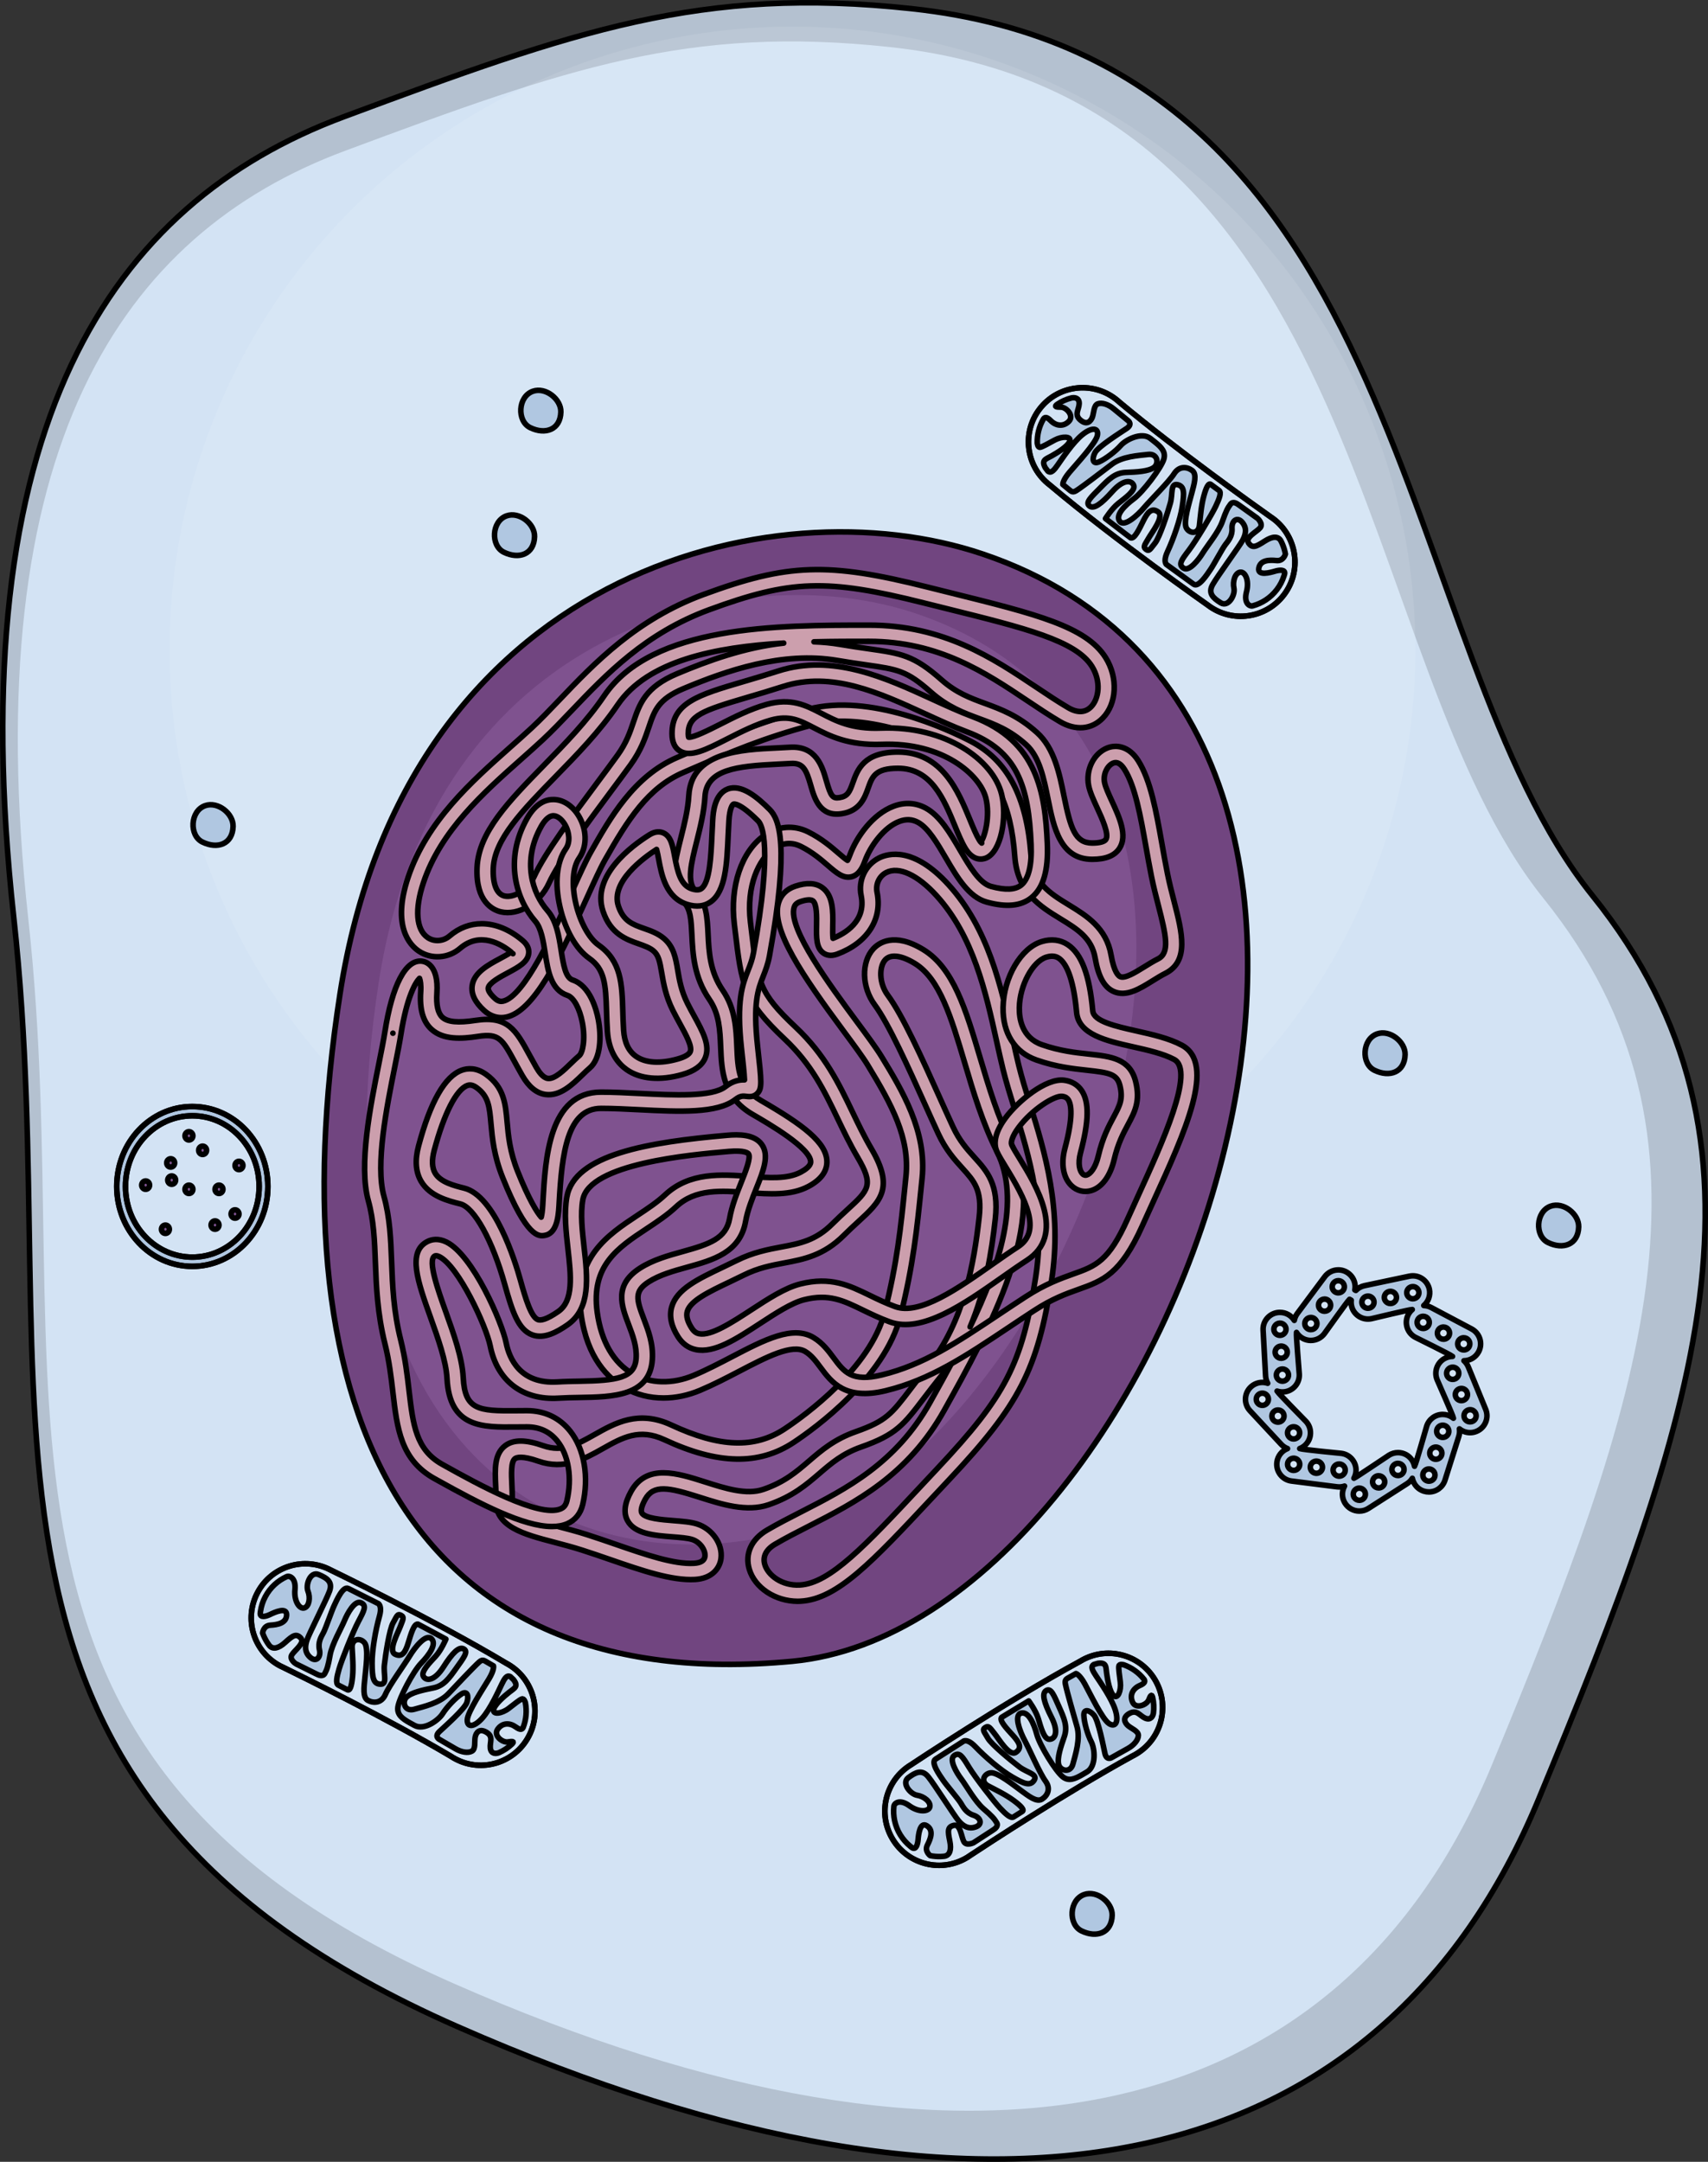 <?xml version="1.0" encoding="utf-8"?>
<!-- Generator: Adobe Illustrator 25.1.0, SVG Export Plug-In . SVG Version: 6.00 Build 0)  -->
<svg version="1.1" id="Camada_1" xmlns="http://www.w3.org/2000/svg" xmlns:xlink="http://www.w3.org/1999/xlink" x="0px" y="0px"
	 width="307.121px" height="388.54px" viewBox="0 0 307.121 388.54" enable-background="new 0 0 307.121 388.54"
	 xml:space="preserve">
<rect x="0" y="0" width="307.121" height="388.54" fill="#333333" stroke="none"/>
<g>
	<g>
		<path id="changecolor_131_" fill="#D3E3F4" d="M163.873,1.552c-37.751-4.059-60.282,3.889-102.09,19.446
			S-7.25,76.418,2.473,164.896s-17.501,156.538,79.728,199.319s166.261,27.224,194.458-40.836
			c28.196-68.06,45.698-117.647,9.723-162.372S254.296,11.274,163.873,1.552z"/>
		<path opacity="0.15" d="M286.381,161.007C250.407,116.281,254.296,11.274,163.873,1.552c-37.751-4.059-60.282,3.889-102.09,19.446
			S-7.25,76.418,2.473,164.896c9.723,88.478-17.501,156.538,79.728,199.319c97.229,42.781,166.261,27.224,194.458-40.836
			S322.356,205.732,286.381,161.007z M268.221,317.304c-27.059,65.315-93.308,80.245-186.616,39.189S14.424,250.122,5.093,165.212
			S21.889,42.046,62.011,27.117c40.122-14.929,61.744-22.557,97.973-18.662c86.776,9.331,83.044,110.103,117.568,153.025
			C312.076,204.402,295.28,251.988,268.221,317.304z"/>
		<path fill="none" stroke="#000000" stroke-miterlimit="10" d="M163.873,1.552c-37.751-4.059-60.282,3.889-102.09,19.446
			S-7.25,76.418,2.473,164.896s-17.501,156.538,79.728,199.319s166.261,27.224,194.458-40.836
			c28.196-68.06,45.698-117.647,9.723-162.372S254.296,11.274,163.873,1.552z"/>
		<circle opacity="0.1" fill="#FFFFFF" enable-background="new    " cx="142.496" cy="116.794" r="112.007"/>
	</g>
	<g>
		<path fill="#714580" d="M176.68,99.563c-37.883-12.774-103.791,3.21-115.561,79.18s12.84,126.261,81.32,119.841
			C210.92,292.164,268.7,130.594,176.68,99.563z"/>
		<path fill="none" stroke="#000000" stroke-miterlimit="10" d="M176.68,99.563c-37.883-12.774-103.791,3.21-115.561,79.18
			s12.84,126.261,81.32,119.841C210.92,292.164,268.7,130.594,176.68,99.563z"/>
		<path fill="#7F528F" d="M68.125,176.412c9.847-63.471,64.9-76.828,96.551-66.155c76.883,25.926,27.967,156.197-28.608,166.282
			C96.429,283.604,55.87,255.401,68.125,176.412z"/>
	</g>
	<g>
		<path fill="#B0C7E1" stroke="#000000" stroke-linecap="round" stroke-linejoin="round" stroke-miterlimit="10" d="M48.167,213.238
			c0,7.931-6.082,14.362-13.586,14.362s-13.586-6.431-13.586-14.362c0-7.933,6.082-14.364,13.586-14.364
			S48.167,205.305,48.167,213.238z"/>
		<path fill="none" stroke="#000000" stroke-linecap="round" stroke-linejoin="round" stroke-miterlimit="10" d="M48.167,213.238
			c0,7.931-6.082,14.362-13.586,14.362s-13.586-6.431-13.586-14.362c0-7.933,6.082-14.364,13.586-14.364
			S48.167,205.305,48.167,213.238z"/>
		<path fill="#D3E3F4" stroke="#000000" stroke-linecap="round" stroke-linejoin="round" stroke-miterlimit="10" d="M46.595,213.238
			c0,7.014-5.378,12.7-12.014,12.7c-6.634,0-12.014-5.686-12.014-12.7c0-7.016,5.38-12.702,12.014-12.702
			C41.217,200.536,46.595,206.222,46.595,213.238z"/>
		<path fill="none" stroke="#000000" stroke-linecap="round" stroke-linejoin="round" stroke-miterlimit="10" d="M46.595,213.238
			c0,7.014-5.378,12.7-12.014,12.7c-6.634,0-12.014-5.686-12.014-12.7c0-7.016,5.38-12.702,12.014-12.702
			C41.217,200.536,46.595,206.222,46.595,213.238z"/>
		<path fill="#7F528F" stroke="#000000" stroke-linecap="round" stroke-linejoin="round" stroke-miterlimit="10" d="M37.144,206.741
			c0,0.414-0.318,0.75-0.711,0.75c-0.391,0-0.711-0.336-0.711-0.75c0-0.414,0.319-0.752,0.711-0.752
			C36.826,205.99,37.144,206.327,37.144,206.741z"/>
		<path fill="#7F528F" stroke="#000000" stroke-linecap="round" stroke-linejoin="round" stroke-miterlimit="10" d="M42.974,218.19
			c0,0.413-0.319,0.75-0.711,0.75c-0.393,0-0.711-0.337-0.711-0.75c0-0.416,0.318-0.752,0.711-0.752
			C42.654,217.438,42.974,217.774,42.974,218.19z"/>
		<path fill="#7F528F" stroke="#000000" stroke-linecap="round" stroke-linejoin="round" stroke-miterlimit="10" d="M31.581,212.1
			c0,0.414-0.316,0.752-0.709,0.752c-0.391,0-0.711-0.337-0.711-0.752s0.319-0.752,0.711-0.752
			C31.264,211.348,31.581,211.685,31.581,212.1z"/>
		<path fill="#7F528F" stroke="#000000" stroke-linecap="round" stroke-linejoin="round" stroke-miterlimit="10" d="M31.402,209.008
			c0,0.414-0.318,0.75-0.711,0.75c-0.393,0-0.711-0.336-0.711-0.75c0-0.416,0.318-0.752,0.711-0.752
			C31.084,208.256,31.402,208.592,31.402,209.008z"/>
		<path fill="#7F528F" stroke="#000000" stroke-linecap="round" stroke-linejoin="round" stroke-miterlimit="10" d="M39.736,214.397
			c-0.337,0.21-0.773,0.092-0.973-0.265s-0.087-0.819,0.252-1.028c0.337-0.211,0.773-0.092,0.973,0.265
			C40.186,213.726,40.073,214.186,39.736,214.397z"/>
		<path fill="#7F528F" stroke="#000000" stroke-linecap="round" stroke-linejoin="round" stroke-miterlimit="10" d="M30.105,221.577
			c-0.339,0.21-0.775,0.092-0.973-0.265c-0.2-0.357-0.087-0.817,0.252-1.028c0.337-0.211,0.773-0.092,0.971,0.265
			C30.555,220.905,30.442,221.366,30.105,221.577z"/>
		<path fill="#7F528F" stroke="#000000" stroke-linecap="round" stroke-linejoin="round" stroke-miterlimit="10" d="M34.333,214.397
			c-0.337,0.21-0.773,0.092-0.971-0.265c-0.2-0.357-0.087-0.819,0.251-1.028c0.337-0.211,0.773-0.092,0.973,0.265
			S34.672,214.186,34.333,214.397z"/>
		<path fill="#7F528F" stroke="#000000" stroke-linecap="round" stroke-linejoin="round" stroke-miterlimit="10" d="M39.025,220.825
			c-0.337,0.211-0.773,0.092-0.973-0.265c-0.2-0.359-0.087-0.817,0.252-1.027c0.337-0.211,0.773-0.093,0.973,0.265
			C39.476,220.155,39.363,220.615,39.025,220.825z"/>
		<path fill="#7F528F" stroke="#000000" stroke-linecap="round" stroke-linejoin="round" stroke-miterlimit="10" d="M43.334,210.113
			c-0.339,0.211-0.775,0.092-0.973-0.265c-0.2-0.357-0.087-0.817,0.251-1.027c0.337-0.211,0.773-0.092,0.973,0.265
			C43.784,209.443,43.671,209.904,43.334,210.113z"/>
		<path fill="#7F528F" stroke="#000000" stroke-linecap="round" stroke-linejoin="round" stroke-miterlimit="10" d="M34.333,204.784
			c-0.337,0.211-0.773,0.092-0.971-0.265c-0.2-0.359-0.087-0.817,0.251-1.027c0.337-0.211,0.773-0.092,0.973,0.265
			S34.672,204.575,34.333,204.784z"/>
		<path fill="#7F528F" stroke="#000000" stroke-linecap="round" stroke-linejoin="round" stroke-miterlimit="10" d="M26.55,213.646
			c-0.337,0.211-0.773,0.092-0.973-0.265c-0.2-0.357-0.085-0.817,0.252-1.028c0.337-0.21,0.773-0.092,0.973,0.267
			C27,212.974,26.889,213.436,26.55,213.646z"/>
	</g>
	<path fill="#B0C7E1" stroke="#000000" stroke-linecap="round" stroke-linejoin="round" stroke-miterlimit="10" d="M267.147,253.305
		c-0.295-0.722-2.836-6.927-3.126-7.635c-0.175-0.431-0.442-0.806-0.783-1.11c1.112-0.013,2.122-0.629,2.643-1.613
		c0.783-1.479,0.218-3.316-1.261-4.099c-0.436-0.231-6.613-3.501-7.291-3.86c-0.404-0.215-0.856-0.334-1.313-0.35
		c0.835-0.712,1.23-1.834,0.999-2.933c-0.295-1.394-1.541-2.404-2.964-2.404c-0.21,0-0.423,0.021-0.629,0.065
		c-0.757,0.159-7.864,1.661-8.072,1.706c-0.594,0.125-1.135,0.426-1.552,0.86l-0.177-0.098c0.064-0.329,0.07-0.665,0.021-1.004
		c-0.118-0.801-0.539-1.508-1.189-1.993c-0.527-0.395-1.153-0.603-1.81-0.603c-0.953,0-1.864,0.457-2.432,1.22
		c-0.462,0.619-4.474,5.999-4.933,6.613c-0.277,0.373-0.462,0.796-0.547,1.245c-0.545-0.889-1.51-1.439-2.579-1.439
		c-0.056,0-0.111,0-0.167,0.003c-0.809,0.044-1.553,0.401-2.093,1.004c-0.54,0.603-0.814,1.381-0.77,2.188
		c0.043,0.766,0.408,7.474,0.449,8.237c0.025,0.465,0.154,0.909,0.377,1.309c-0.311-0.105-0.637-0.159-0.963-0.159
		c-0.77,0-1.503,0.29-2.067,0.814c-0.591,0.55-0.933,1.3-0.963,2.109c-0.03,0.809,0.259,1.582,0.811,2.175
		c0.521,0.56,5.1,5.478,5.62,6.038c0.311,0.334,0.701,0.596,1.128,0.762c-1.024,0.398-1.767,1.328-1.908,2.443
		c-0.21,1.659,0.968,3.18,2.627,3.39c0.128,0.016,7.423,0.94,8.183,1.037c0.128,0.016,0.257,0.025,0.385,0.025
		c0.329,0,0.655-0.054,0.966-0.16c-0.138,0.254-0.241,0.524-0.303,0.812c-0.174,0.793-0.029,1.603,0.406,2.285
		c0.562,0.876,1.516,1.398,2.556,1.398c0.578,0,1.143-0.165,1.633-0.478c0.65-0.416,6.459-4.133,6.949-4.446
		c0.391-0.251,0.714-0.58,0.95-0.97c0.056,0.283,0.151,0.557,0.288,0.819c0.372,0.719,1.004,1.25,1.775,1.494
		c0.298,0.093,0.606,0.142,0.915,0.142c1.327,0,2.489-0.852,2.89-2.119c0.233-0.735,2.257-7.132,2.489-7.866
		c0.139-0.441,0.175-0.902,0.108-1.354c0.535,0.437,1.212,0.683,1.918,0.683c0.393,0,0.78-0.077,1.146-0.228
		c0.748-0.306,1.335-0.886,1.647-1.634C267.45,254.877,267.453,254.053,267.147,253.305z M262.235,241.016
		c0.19-0.359,0.562-0.581,0.968-0.581c0.179,0,0.35,0.043,0.509,0.126c0.259,0.138,0.447,0.367,0.534,0.645
		c0.085,0.28,0.057,0.575-0.079,0.834c-0.19,0.359-0.56,0.581-0.968,0.581c-0.178,0-0.349-0.043-0.509-0.128
		C262.158,242.212,261.954,241.55,262.235,241.016z M258.59,239.087c0.192-0.359,0.562-0.583,0.968-0.583
		c0.179,0,0.35,0.044,0.511,0.128c0.257,0.137,0.447,0.365,0.532,0.644c0.087,0.28,0.059,0.576-0.079,0.834
		c-0.19,0.359-0.562,0.583-0.968,0.583c-0.178,0-0.35-0.043-0.509-0.128c-0.257-0.138-0.447-0.365-0.534-0.645
		C258.426,239.641,258.454,239.344,258.59,239.087z M256.422,236.703c0.259,0.136,0.447,0.365,0.534,0.644
		c0.085,0.28,0.057,0.575-0.079,0.834c-0.19,0.359-0.562,0.581-0.968,0.581c-0.179,0-0.349-0.043-0.509-0.126
		c-0.259-0.138-0.449-0.367-0.534-0.645c-0.085-0.28-0.057-0.575,0.079-0.834c0.192-0.359,0.562-0.581,0.968-0.581
		C256.091,236.575,256.263,236.617,256.422,236.703z M253.132,231.736c0.16-0.246,0.404-0.413,0.689-0.473
		c0.077-0.016,0.154-0.025,0.229-0.025c0.513,0,0.961,0.365,1.068,0.868c0.059,0.285,0.005,0.576-0.154,0.822
		c-0.16,0.246-0.404,0.413-0.689,0.473c-0.075,0.016-0.152,0.025-0.228,0.025c-0.513,0-0.963-0.365-1.068-0.868
		C252.919,232.271,252.973,231.98,253.132,231.736z M249.096,232.587c0.159-0.244,0.404-0.411,0.689-0.472
		c0.075-0.016,0.152-0.025,0.229-0.025c0.511,0,0.96,0.365,1.066,0.868c0.061,0.285,0.007,0.578-0.152,0.822
		c-0.16,0.244-0.404,0.413-0.691,0.473c-0.075,0.015-0.152,0.025-0.228,0.025c-0.513,0-0.961-0.365-1.068-0.868
		C248.882,233.124,248.938,232.833,249.096,232.587z M245.061,233.442c0.159-0.246,0.404-0.413,0.689-0.473
		c0.075-0.016,0.152-0.025,0.228-0.025c0.513,0,0.961,0.365,1.068,0.866c0.124,0.591-0.254,1.173-0.843,1.295
		c-0.075,0.018-0.152,0.025-0.228,0.025c-0.513,0-0.961-0.365-1.068-0.868C244.847,233.979,244.902,233.688,245.061,233.442z
		 M239.763,230.614c0.21-0.28,0.529-0.441,0.879-0.441c0.236,0,0.46,0.075,0.652,0.218c0.234,0.174,0.385,0.429,0.427,0.719
		c0.043,0.288-0.031,0.576-0.205,0.811c-0.21,0.278-0.529,0.44-0.879,0.44c-0.234,0-0.46-0.077-0.652-0.218
		c-0.233-0.175-0.385-0.431-0.427-0.719C239.518,231.136,239.59,230.848,239.763,230.614z M237.299,233.92
		c0.208-0.28,0.527-0.441,0.878-0.441c0.236,0,0.462,0.075,0.652,0.218c0.234,0.174,0.385,0.429,0.427,0.719
		c0.041,0.29-0.031,0.576-0.205,0.811c-0.21,0.28-0.529,0.439-0.878,0.439c-0.237,0-0.462-0.074-0.652-0.216
		c-0.234-0.174-0.386-0.429-0.429-0.719C237.051,234.441,237.124,234.154,237.299,233.92z M234.832,237.227
		c0.208-0.28,0.529-0.439,0.878-0.439c0.236,0,0.462,0.074,0.652,0.216c0.483,0.36,0.583,1.046,0.223,1.53
		c-0.208,0.28-0.529,0.439-0.878,0.439c-0.236,0-0.462-0.074-0.652-0.216C234.572,238.396,234.472,237.71,234.832,237.227z
		 M231.411,247.87c-0.195,0.218-0.462,0.347-0.753,0.362c-0.021,0.002-0.041,0.002-0.062,0.002c-0.58,0-1.058-0.454-1.089-1.033
		c-0.033-0.603,0.431-1.119,1.032-1.151c0.021-0.002,0.041-0.002,0.061-0.002c0.58,0,1.06,0.454,1.091,1.033
		C231.706,247.373,231.606,247.654,231.411,247.87z M231.189,243.751c-0.195,0.218-0.464,0.346-0.757,0.362
		c-0.02,0.002-0.041,0.002-0.062,0.002c-0.578,0-1.056-0.454-1.087-1.033c-0.033-0.601,0.431-1.119,1.032-1.151
		c0.021-0.002,0.041-0.002,0.062-0.002c0.58,0,1.058,0.455,1.089,1.033C231.482,243.253,231.382,243.535,231.189,243.751z
		 M229.337,238.173c0.195-0.218,0.462-0.346,0.755-0.362c0.02,0,0.041-0.002,0.061-0.002c0.58,0,1.058,0.454,1.089,1.033
		c0.016,0.292-0.082,0.573-0.277,0.789c-0.195,0.218-0.464,0.346-0.755,0.362c-0.021,0.002-0.043,0.002-0.062,0.002
		c-0.58,0-1.058-0.454-1.089-1.033C229.042,238.671,229.142,238.391,229.337,238.173z M227.73,252.286
		c-0.203,0.19-0.468,0.293-0.745,0.293c-0.306,0-0.591-0.124-0.799-0.349c-0.2-0.213-0.303-0.491-0.293-0.783
		c0.01-0.291,0.134-0.562,0.347-0.762c0.203-0.188,0.467-0.293,0.745-0.293c0.306,0,0.591,0.124,0.801,0.349
		c0.198,0.215,0.303,0.491,0.291,0.784C228.067,251.818,227.944,252.088,227.73,252.286z M230.54,255.306
		c-0.203,0.188-0.467,0.293-0.745,0.293c-0.306,0-0.591-0.124-0.801-0.349c-0.409-0.441-0.385-1.135,0.056-1.544
		c0.203-0.19,0.468-0.293,0.745-0.293c0.306,0,0.591,0.124,0.801,0.347c0.198,0.215,0.301,0.493,0.292,0.784
		C230.878,254.836,230.753,255.107,230.54,255.306z M231.86,256.725c0.203-0.188,0.468-0.293,0.745-0.293
		c0.308,0,0.591,0.124,0.799,0.349c0.2,0.215,0.305,0.493,0.293,0.784c-0.01,0.292-0.134,0.562-0.347,0.762
		c-0.203,0.188-0.467,0.293-0.745,0.293c-0.306,0-0.591-0.125-0.799-0.349C231.395,257.828,231.42,257.136,231.86,256.725z
		 M233.698,263.314c-0.069,0.545-0.532,0.956-1.081,0.956c-0.046,0-0.093-0.003-0.139-0.008c-0.599-0.077-1.024-0.624-0.948-1.223
		c0.07-0.544,0.536-0.955,1.082-0.955c0.046,0,0.093,0.002,0.141,0.008c0.288,0.038,0.547,0.185,0.725,0.414
		C233.657,262.738,233.735,263.025,233.698,263.314z M237.792,263.834c-0.069,0.545-0.534,0.956-1.083,0.956
		c-0.047,0-0.093-0.003-0.141-0.01c-0.288-0.036-0.545-0.183-0.726-0.414c-0.179-0.231-0.257-0.519-0.221-0.807
		c0.069-0.545,0.534-0.956,1.082-0.956c0.046,0,0.093,0.003,0.139,0.01c0.29,0.036,0.549,0.183,0.727,0.414
		S237.828,263.544,237.792,263.834z M241.883,264.353c-0.069,0.544-0.534,0.955-1.081,0.955c-0.047,0-0.095-0.003-0.141-0.008
		c-0.288-0.038-0.547-0.185-0.725-0.416c-0.18-0.231-0.257-0.518-0.221-0.806c0.069-0.545,0.534-0.956,1.081-0.956
		c0.047,0,0.093,0.003,0.141,0.008c0.29,0.038,0.549,0.185,0.727,0.416C241.842,263.776,241.919,264.063,241.883,264.353z
		 M245.494,268.784c-0.064,0.285-0.233,0.529-0.48,0.686c-0.175,0.113-0.378,0.172-0.586,0.172c-0.375,0-0.721-0.188-0.924-0.504
		c-0.157-0.246-0.208-0.537-0.146-0.824c0.064-0.285,0.233-0.529,0.478-0.686c0.177-0.113,0.38-0.172,0.588-0.172
		c0.375,0,0.721,0.188,0.922,0.504C245.503,268.206,245.556,268.499,245.494,268.784z M248.49,267.246
		c-0.177,0.113-0.38,0.174-0.588,0.174c-0.375,0-0.721-0.188-0.924-0.504c-0.157-0.246-0.208-0.539-0.146-0.824
		c0.062-0.285,0.233-0.529,0.478-0.686c0.175-0.113,0.38-0.172,0.586-0.172c0.377,0,0.721,0.187,0.924,0.504
		C249.146,266.244,248.996,266.922,248.49,267.246z M251.964,265.024c-0.177,0.113-0.38,0.172-0.586,0.172
		c-0.377,0-0.721-0.188-0.924-0.503c-0.157-0.247-0.21-0.539-0.147-0.824c0.064-0.285,0.233-0.531,0.48-0.686
		c0.175-0.113,0.38-0.174,0.586-0.174c0.377,0,0.721,0.188,0.924,0.504C252.621,264.022,252.472,264.7,251.964,265.024z
		 M257.979,265.439c-0.144,0.457-0.563,0.765-1.042,0.765c-0.111,0-0.223-0.018-0.331-0.052c-0.278-0.088-0.506-0.278-0.64-0.539
		c-0.134-0.259-0.159-0.555-0.072-0.832c0.144-0.459,0.563-0.765,1.042-0.765c0.111,0,0.223,0.016,0.331,0.051
		c0.278,0.088,0.506,0.28,0.64,0.539C258.041,264.864,258.067,265.16,257.979,265.439z M259.224,261.506
		c-0.146,0.457-0.563,0.763-1.042,0.763c-0.111,0-0.223-0.016-0.331-0.051c-0.278-0.088-0.506-0.28-0.64-0.539
		c-0.134-0.259-0.159-0.555-0.072-0.834c0.144-0.457,0.563-0.763,1.042-0.763c0.111,0,0.223,0.016,0.331,0.051
		C259.086,260.316,259.405,260.932,259.224,261.506z M260.468,257.573c-0.144,0.457-0.563,0.765-1.043,0.765
		c-0.11,0-0.221-0.018-0.329-0.052c-0.278-0.087-0.504-0.278-0.639-0.537c-0.136-0.26-0.162-0.557-0.074-0.835
		c0.144-0.455,0.563-0.763,1.041-0.763c0.111,0,0.223,0.018,0.331,0.052C260.331,256.384,260.65,257,260.468,257.573z
		 M260.341,254.353c-0.298-0.093-0.606-0.143-0.915-0.143c-1.328,0-2.489,0.852-2.89,2.117c-0.234,0.742-1.916,6.759-2.185,7.198
		c-0.072-0.373-0.215-0.732-0.421-1.056c-0.56-0.876-1.515-1.398-2.556-1.398c-0.578,0-1.143,0.167-1.631,0.478
		c-0.65,0.416-5.976,4.024-6.289,4.129c0.185-0.334,0.305-0.701,0.354-1.082c0.102-0.802-0.116-1.598-0.613-2.237
		c-0.496-0.642-1.212-1.05-2.014-1.151c-0.128-0.016-6.996-0.673-7.473-0.858c0.355-0.138,0.681-0.342,0.963-0.604
		c0.593-0.552,0.937-1.3,0.965-2.111c0.029-0.809-0.259-1.582-0.811-2.173c-0.521-0.56-4.941-4.998-5.188-5.445
		c0.308,0.103,0.634,0.157,0.961,0.157c0.054,0,0.11-0.002,0.165-0.005c0.809-0.044,1.551-0.4,2.093-1.002
		c0.54-0.604,0.814-1.381,0.77-2.19c-0.041-0.766-0.593-7.004-0.498-7.505c0.2,0.324,0.46,0.611,0.768,0.84
		c0.529,0.393,1.154,0.601,1.811,0.601c0.953,0,1.862-0.455,2.432-1.218c0.459-0.614,4.111-5.797,4.528-6.171l0.298,0.167
		c-0.038,0.324-0.023,0.652,0.046,0.976c0.293,1.392,1.541,2.404,2.964,2.404c0.21,0,0.421-0.023,0.629-0.065
		c0.75-0.159,6.824-1.659,7.338-1.643c-0.29,0.249-0.531,0.549-0.711,0.888c-0.378,0.716-0.457,1.536-0.218,2.311
		c0.237,0.775,0.763,1.408,1.479,1.788c0.436,0.231,6.307,3.097,6.688,3.439c-0.383,0.003-0.758,0.08-1.115,0.226
		c-0.75,0.306-1.335,0.888-1.647,1.634c-0.313,0.747-0.316,1.571-0.008,2.321c0.295,0.722,2.858,6.42,2.933,6.927
		C261.048,254.653,260.707,254.469,260.341,254.353z M261.215,247.912c-0.445,0-0.843-0.267-1.012-0.678
		c-0.111-0.272-0.11-0.568,0.003-0.837c0.113-0.27,0.324-0.478,0.594-0.59c0.133-0.054,0.272-0.082,0.413-0.082
		c0.445,0,0.843,0.267,1.014,0.678c0.11,0.27,0.108,0.568-0.005,0.837c-0.113,0.27-0.324,0.48-0.594,0.59
		C261.497,247.886,261.358,247.912,261.215,247.912z M262.779,251.73c-0.447,0-0.843-0.267-1.014-0.68
		c-0.11-0.27-0.108-0.567,0.005-0.837c0.113-0.269,0.323-0.478,0.593-0.588c0.133-0.056,0.274-0.082,0.414-0.082
		c0.445,0,0.843,0.265,1.012,0.678c0.111,0.27,0.11,0.568-0.003,0.837c-0.113,0.27-0.324,0.478-0.594,0.59
		C263.059,251.702,262.92,251.73,262.779,251.73z M265.349,254.876c-0.113,0.27-0.324,0.478-0.593,0.59
		c-0.133,0.054-0.272,0.082-0.413,0.082c-0.447,0-0.845-0.267-1.014-0.68c-0.228-0.557,0.039-1.197,0.598-1.426
		c0.133-0.054,0.272-0.082,0.413-0.082c0.447,0,0.843,0.267,1.012,0.68C265.463,254.309,265.462,254.605,265.349,254.876z"/>
	<g>
		<path fill="#B0C7E1" d="M100.848,74.046c0.062-2.304-2.743-4.538-5.037-3.724c-2.696,0.956-2.889,5.362-0.478,6.536
			C98.039,78.177,100.761,77.257,100.848,74.046z"/>
		<path fill="#B0C7E1" stroke="#000000" stroke-linecap="round" stroke-linejoin="round" stroke-miterlimit="10" d="M100.848,74.046
			c0.062-2.304-2.743-4.538-5.037-3.724c-2.696,0.956-2.889,5.362-0.478,6.536C98.039,78.177,100.761,77.257,100.848,74.046z"/>
	</g>
	<g>
		<path fill="#B0C7E1" d="M96.119,96.439c0.062-2.304-2.741-4.538-5.036-3.724c-2.697,0.956-2.889,5.362-0.478,6.536
			C93.31,100.57,96.032,99.65,96.119,96.439z"/>
		<path fill="#B0C7E1" stroke="#000000" stroke-linecap="round" stroke-linejoin="round" stroke-miterlimit="10" d="M96.119,96.439
			c0.062-2.304-2.741-4.538-5.036-3.724c-2.697,0.956-2.889,5.362-0.478,6.536C93.31,100.57,96.032,99.65,96.119,96.439z"/>
	</g>
	<g>
		<path fill="#B0C7E1" d="M41.912,148.526c0.062-2.304-2.741-4.538-5.036-3.724c-2.697,0.956-2.889,5.36-0.478,6.536
			C39.103,152.658,41.825,151.737,41.912,148.526z"/>
		<path fill="#B0C7E1" stroke="#000000" stroke-linecap="round" stroke-linejoin="round" stroke-miterlimit="10" d="M41.912,148.526
			c0.062-2.304-2.741-4.538-5.036-3.724c-2.697,0.956-2.889,5.36-0.478,6.536C39.103,152.658,41.825,151.737,41.912,148.526z"/>
	</g>
	<g>
		<path fill="#B0C7E1" d="M252.655,189.544c0.062-2.304-2.743-4.538-5.037-3.724c-2.696,0.956-2.889,5.362-0.478,6.536
			C249.847,193.676,252.568,192.756,252.655,189.544z"/>
		<path fill="#B0C7E1" stroke="#000000" stroke-linecap="round" stroke-linejoin="round" stroke-miterlimit="10" d="
			M252.655,189.544c0.062-2.304-2.743-4.538-5.037-3.724c-2.696,0.956-2.889,5.362-0.478,6.536
			C249.847,193.676,252.568,192.756,252.655,189.544z"/>
	</g>
	<g>
		<path fill="#B0C7E1" d="M283.867,220.505c0.062-2.304-2.741-4.538-5.036-3.724c-2.697,0.956-2.889,5.362-0.478,6.536
			C281.059,224.637,283.781,223.716,283.867,220.505z"/>
		<path fill="#B0C7E1" stroke="#000000" stroke-linecap="round" stroke-linejoin="round" stroke-miterlimit="10" d="
			M283.867,220.505c0.062-2.304-2.741-4.538-5.036-3.724c-2.697,0.956-2.889,5.362-0.478,6.536
			C281.059,224.637,283.781,223.716,283.867,220.505z"/>
	</g>
	<g>
		<path fill="#B0C7E1" d="M199.982,344.226c0.062-2.304-2.741-4.538-5.036-3.724c-2.697,0.956-2.889,5.36-0.478,6.536
			C197.173,348.358,199.895,347.437,199.982,344.226z"/>
		<path fill="#B0C7E1" stroke="#000000" stroke-linecap="round" stroke-linejoin="round" stroke-miterlimit="10" d="
			M199.982,344.226c0.062-2.304-2.741-4.538-5.036-3.724c-2.697,0.956-2.889,5.36-0.478,6.536
			C197.173,348.358,199.895,347.437,199.982,344.226z"/>
	</g>
	<g>
		<g>
			<path fill="#D3E3F4" d="M50.346,299.393c0.188,0.099,0.377,0.188,0.566,0.272c3.12,1.521,18.561,9.115,30.179,15.99
				c0.256,0.168,0.522,0.328,0.799,0.474c4.752,2.523,10.646,0.715,13.169-4.037c2.521-4.75,0.712-10.647-4.038-13.167
				c-13.039-7.801-31.543-16.74-31.543-16.74c-4.752-2.52-10.647-0.714-13.169,4.038C43.789,290.974,45.596,296.871,50.346,299.393z
				"/>
			<path fill="#B0C7E1" d="M46.848,289.552c-0.005,0.056-0.016,0.113-0.025,0.166c-0.013,0.091-0.022,0.184-0.03,0.275
				c-0.003,0.8,1.031,0.532,1.764,0.178c0.797-0.387,3.018-1.42,2.981,0.071c-0.036,1.492-1.641,1.771-2.921,1.847
				c-1.274,0.075-1.393,1.399-1.395,1.412c0.214,0.606,0.499,1.186,0.851,1.732c0.071,0.097,0.136,0.191,0.191,0.281
				c0.063,0.089,0.13,0.177,0.198,0.266c0.626,0.706,1.608,0.505,2.829-0.601c1.351-1.225,1.959-1.657,2.789-0.785
				c0.83,0.871-1.119,2.211-1.608,3.031c-0.488,0.817,0.714,1.597,0.717,1.598c0.949,0.468,2.18,1.077,3.623,1.799
				c0.466,0.235,1.242,0.624,1.61-0.081c0.371-0.703,0.586-1.304,0.931-3.279c0.347-1.973,2.035-4.85,2.579-6.18
				c0.543-1.33,1.859-3.705,2.954-3.229c1.095,0.474,0.626,1.357-0.422,3.335c-1.05,1.976-3.07,7.107-3.487,8.554
				c-0.416,1.452-0.678,2.645-0.125,2.926c0.009,0.005,0.019,0.011,0.03,0.016c0.023,0.012,0.048,0.026,0.074,0.038
				c0.195,0.1,0.395,0.201,0.591,0.302c0.048,0.025,0.095,0.049,0.142,0.072c0.001,0.002,0.003,0.002,0.006,0.005
				c0.253,0.128,0.51,0.262,0.77,0.394c0.467,0.239,0.758-0.619,0.927-2.361c0.17-1.744,0.004-3.665-0.08-5.237
				c-0.082-1.571,1.444-1.804,2.231-0.848c0.785,0.958,0.203,4.799,0.058,6.392c-0.146,1.596-0.432,3.455,0.581,3.984
				c1.014,0.53,2.442,0.481,3.12-1.101c0.678-1.581,3.453-5.392,4.364-6.903c0.91-1.513,2.911-4.063,3.911-3.101
				c0.998,0.961-0.434,2.951-1.854,4.407c-1.42,1.458-3.942,6.212-4.175,7.868c-0.193,1.369,0.776,2.08,2.107,2.829
				c0.282,0.154,0.563,0.309,0.837,0.461c0.016,0.007,0.029,0.014,0.044,0.022c1.751,0.96,4.325-0.94,5.056-2.113
				c0.73-1.171,2.329-2.866,3.391-3.542c1.06-0.679,1.355,0.394,0.957,1.548c-0.396,1.152-3.955,4.302-4.915,5.195
				c-0.959,0.893-0.087,1.384-0.087,1.384c1.031,0.59,2.018,1.164,2.957,1.72c1.095,0.643,2.278,0.815,2.968,0.427
				c0.691-0.387,0.427-1.716,0.573-2.501c0.147-0.785,0.722-1.667,2.034-0.887c1.312,0.78,0.565,1.78,0.696,2.855
				c0.129,1.073,1.006,1.025,1.532,0.819c0.861-0.372,1.66-0.892,2.355-1.549c0.479-0.49,0.183-0.544-0.757-0.393
				c-0.941,0.148-2.637-1.13-1.798-2.303c0.837-1.172,2.18-1.154,3.227-0.39c0.872,0.636,1.179,0.443,1.346,0.081
				c0.556-1.447,0.673-2.979,0.399-4.431c-0.001-0.006-0.206-0.843-0.644-0.673c-0.437,0.167-1.169,0.78-2.373,1.705
				c-1.205,0.924-2.874,1.17-2.69,0.216c0.184-0.957,1.858-2.382,2.791-3.128c0.935-0.745,1.763-1.022,0.758-2.297
				c-0.171-0.176-0.353-0.346-0.543-0.509c-0.673-0.384-1.097,0.423-1.565,1.39c-0.582,1.199-2.025,4.426-3.493,6.072
				c-1.467,1.648-2.747,1.723-2.692,0.298c0.058-1.427,2.909-5.682,3.908-7.364c1-1.68,0.805-2.33,0.805-2.33l0,0
				c-0.482-0.284-0.976-0.57-1.482-0.862c-0.614-0.355-0.907-0.02-1.56,0.603c-0.655,0.625-3.431,3.517-5.048,5.244
				c-1.617,1.727-4.533,2.342-6.184,2.815c-1.652,0.472-2.227-1.29-1.398-2.144c0.831-0.852,2.91-1.314,4.835-1.693
				c1.926-0.38,2.877-1.762,4.157-3.564c1.278-1.799,2.214-2.953,1.346-3.442c-0.002-0.002-0.002-0.002-0.002-0.002
				c-0.873-0.486-2.047,0.702-3.662,3.24c-1.617,2.537-3.087,2.566-3.598,1.7c-0.514-0.864,1.167-2.507,2.195-3.632
				c1.03-1.126,1.848-3.074,1.848-3.074c-1.244-0.679-2.536-1.372-3.872-2.081l0,0c-0.392-0.207-0.781-0.412-1.167-0.617l0,0
				c-0.708-0.086-1.226,1.703-1.735,3.373c-0.51,1.671-1.088,2.659-2.372,2.031c-1.283-0.628,0.541-3.865,0.953-4.994
				c0.412-1.13,0.792-1.648,0.117-2c-0.676-0.352-0.754,0.204-1.423,1.36c-0.666,1.154-1.378,5.847-1.566,7.553
				c-0.189,1.707,0.595,3.522-0.725,3.47c-1.321-0.052-1.46-1.315-1.485-3.701c-0.028-2.386,0.637-6.076,1.312-8.469
				c0.396-1.401,0.135-2.018-0.151-2.289c-2.085-1.06-3.939-1.993-5.433-2.735c-0.981-0.488-2.103,2.131-2.55,3.08
				c-0.451,0.948-1.506,4.053-1.918,4.833c-0.413,0.78-1.034,1.743-0.726,3.093c0.307,1.349-0.566,2.286-1.61,1.411
				c-1.043-0.879-1.038-2.009-0.603-3.234c0.434-1.225,3.408-7.033,4.024-8.702c0.614-1.665-0.454-2.365-1.945-2.989
				c-0.106-0.033-0.211-0.062-0.317-0.091c-1.305-0.194-2.044,1.991-1.614,3.072c0.461,1.161,0.231,2.711-0.627,3.01
				c-0.86,0.298-1.911-1.176-1.71-3.279c0.2-2.104-0.955-2.557-1.489-2.337c-1.589,0.718-2.961,1.947-3.841,3.601
				C47.263,287.796,46.981,288.671,46.848,289.552z"/>
			<path fill="none" stroke="#000000" stroke-linecap="round" stroke-linejoin="round" stroke-miterlimit="10" d="M46.848,289.552
				c-0.005,0.056-0.016,0.113-0.025,0.166c-0.013,0.091-0.022,0.184-0.03,0.275c-0.003,0.8,1.031,0.532,1.764,0.178
				c0.797-0.387,3.018-1.42,2.981,0.071c-0.036,1.492-1.641,1.771-2.921,1.847c-1.274,0.075-1.393,1.399-1.395,1.412
				c0.214,0.606,0.499,1.186,0.851,1.732c0.071,0.097,0.136,0.191,0.191,0.281c0.063,0.089,0.13,0.177,0.198,0.266
				c0.626,0.706,1.608,0.505,2.829-0.601c1.351-1.225,1.959-1.657,2.789-0.785c0.83,0.871-1.119,2.211-1.608,3.031
				c-0.488,0.817,0.714,1.597,0.717,1.598c0.949,0.468,2.18,1.077,3.623,1.799c0.466,0.235,1.242,0.624,1.61-0.081
				c0.371-0.703,0.586-1.304,0.931-3.279c0.347-1.973,2.035-4.85,2.579-6.18c0.543-1.33,1.859-3.705,2.954-3.229
				c1.095,0.474,0.626,1.357-0.422,3.335c-1.05,1.976-3.07,7.107-3.487,8.554c-0.416,1.452-0.678,2.645-0.125,2.926
				c0.009,0.005,0.019,0.011,0.03,0.016c0.023,0.012,0.048,0.026,0.074,0.038c0.195,0.1,0.395,0.201,0.591,0.302
				c0.048,0.025,0.095,0.049,0.142,0.072c0.001,0.002,0.003,0.002,0.006,0.005c0.253,0.128,0.51,0.262,0.77,0.394
				c0.467,0.239,0.758-0.619,0.927-2.361c0.17-1.744,0.004-3.665-0.08-5.237c-0.082-1.571,1.444-1.804,2.231-0.848
				c0.785,0.958,0.203,4.799,0.058,6.392c-0.146,1.596-0.432,3.455,0.581,3.984c1.014,0.53,2.442,0.481,3.12-1.101
				c0.678-1.581,3.453-5.392,4.364-6.903c0.91-1.513,2.911-4.063,3.911-3.101c0.998,0.961-0.434,2.951-1.854,4.407
				c-1.42,1.458-3.942,6.212-4.175,7.868c-0.193,1.369,0.776,2.08,2.107,2.829c0.282,0.154,0.563,0.309,0.837,0.461
				c0.016,0.007,0.029,0.014,0.044,0.022c1.751,0.96,4.325-0.94,5.056-2.113c0.73-1.171,2.329-2.866,3.391-3.542
				c1.06-0.679,1.355,0.394,0.957,1.548c-0.396,1.152-3.955,4.302-4.915,5.195c-0.959,0.893-0.087,1.384-0.087,1.384
				c1.031,0.59,2.018,1.164,2.957,1.72c1.095,0.643,2.278,0.815,2.968,0.427c0.691-0.387,0.427-1.716,0.573-2.501
				c0.147-0.785,0.722-1.667,2.034-0.887c1.312,0.78,0.565,1.78,0.696,2.855c0.129,1.073,1.006,1.025,1.532,0.819
				c0.861-0.372,1.66-0.892,2.355-1.549c0.479-0.49,0.183-0.544-0.757-0.393c-0.941,0.148-2.637-1.13-1.798-2.303
				c0.837-1.172,2.18-1.154,3.227-0.39c0.872,0.636,1.179,0.443,1.346,0.081c0.556-1.447,0.673-2.979,0.399-4.431
				c-0.001-0.006-0.206-0.843-0.644-0.673c-0.437,0.167-1.169,0.78-2.373,1.705c-1.205,0.924-2.874,1.17-2.69,0.216
				c0.184-0.957,1.858-2.382,2.791-3.128c0.935-0.745,1.763-1.022,0.758-2.297c-0.171-0.176-0.353-0.346-0.543-0.509
				c-0.673-0.384-1.097,0.423-1.565,1.39c-0.582,1.199-2.025,4.426-3.493,6.072c-1.467,1.648-2.747,1.723-2.692,0.298
				c0.058-1.427,2.909-5.682,3.908-7.364c1-1.68,0.805-2.33,0.805-2.33l0,0c-0.482-0.284-0.976-0.57-1.482-0.862
				c-0.614-0.355-0.907-0.02-1.56,0.603c-0.655,0.625-3.431,3.517-5.048,5.244c-1.617,1.727-4.533,2.342-6.184,2.815
				c-1.652,0.472-2.227-1.29-1.398-2.144c0.831-0.852,2.91-1.314,4.835-1.693c1.926-0.38,2.877-1.762,4.157-3.564
				c1.278-1.799,2.214-2.953,1.346-3.442c-0.002-0.002-0.002-0.002-0.002-0.002c-0.873-0.486-2.047,0.702-3.662,3.24
				c-1.617,2.537-3.087,2.566-3.598,1.7c-0.514-0.864,1.167-2.507,2.195-3.632c1.03-1.126,1.848-3.074,1.848-3.074
				c-1.244-0.679-2.536-1.372-3.872-2.081l0,0c-0.392-0.207-0.781-0.412-1.167-0.617l0,0c-0.708-0.086-1.226,1.703-1.735,3.373
				c-0.51,1.671-1.088,2.659-2.372,2.031c-1.283-0.628,0.541-3.865,0.953-4.994c0.412-1.13,0.792-1.648,0.117-2
				c-0.676-0.352-0.754,0.204-1.423,1.36c-0.666,1.154-1.378,5.847-1.566,7.553c-0.189,1.707,0.595,3.522-0.725,3.47
				c-1.321-0.052-1.46-1.315-1.485-3.701c-0.028-2.386,0.637-6.076,1.312-8.469c0.396-1.401,0.135-2.018-0.151-2.289
				c-2.085-1.06-3.939-1.993-5.433-2.735c-0.981-0.488-2.103,2.131-2.55,3.08c-0.451,0.948-1.506,4.053-1.918,4.833
				c-0.413,0.78-1.034,1.743-0.726,3.093c0.307,1.349-0.566,2.286-1.61,1.411c-1.043-0.879-1.038-2.009-0.603-3.234
				c0.434-1.225,3.408-7.033,4.024-8.702c0.614-1.665-0.454-2.365-1.945-2.989c-0.106-0.033-0.211-0.062-0.317-0.091
				c-1.305-0.194-2.044,1.991-1.614,3.072c0.461,1.161,0.231,2.711-0.627,3.01c-0.86,0.298-1.911-1.176-1.71-3.279
				c0.2-2.104-0.955-2.557-1.489-2.337c-1.589,0.718-2.961,1.947-3.841,3.601C47.263,287.796,46.981,288.671,46.848,289.552z"/>
			<path fill="none" stroke="#000000" stroke-linecap="round" stroke-linejoin="round" stroke-miterlimit="10" d="M50.346,299.393
				c0.188,0.099,0.377,0.188,0.566,0.272c3.12,1.521,18.561,9.115,30.179,15.99c0.256,0.168,0.522,0.328,0.799,0.474
				c4.752,2.523,10.646,0.715,13.169-4.037c2.521-4.75,0.712-10.647-4.038-13.167c-13.039-7.801-31.543-16.74-31.543-16.74
				c-4.752-2.52-10.647-0.714-13.169,4.038C43.789,290.974,45.596,296.871,50.346,299.393z"/>
		</g>
		<path fill="none" stroke="#000000" stroke-linecap="round" stroke-linejoin="round" stroke-miterlimit="10" d="M50.346,299.393
			c0.188,0.099,0.377,0.188,0.566,0.272c3.12,1.521,18.561,9.115,30.179,15.99c0.256,0.168,0.522,0.328,0.799,0.474
			c4.752,2.523,10.646,0.715,13.169-4.037c2.521-4.75,0.712-10.647-4.038-13.167c-13.039-7.801-31.543-16.74-31.543-16.74
			c-4.752-2.52-10.647-0.714-13.169,4.038C43.789,290.974,45.596,296.871,50.346,299.393z"/>
	</g>
	<g>
		<g>
			<path fill="#D3E3F4" d="M173.928,333.822c0.181-0.112,0.354-0.229,0.522-0.349c2.898-1.911,17.294-11.337,29.126-17.837
				c0.275-0.135,0.548-0.282,0.815-0.447c4.59-2.806,6.035-8.8,3.229-13.39c-2.805-4.588-8.802-6.033-13.389-3.227
				c-13.352,7.252-30.465,18.629-30.465,18.629c-4.588,2.807-6.034,8.801-3.228,13.391
				C163.344,335.18,169.339,336.627,173.928,333.822z"/>
			<path fill="#B0C7E1" d="M163.677,331.824c0.046,0.033,0.089,0.071,0.13,0.106c0.072,0.057,0.147,0.112,0.221,0.166
				c0.687,0.41,0.983-0.616,1.052-1.428c0.073-0.883,0.314-3.32,1.578-2.53c1.266,0.79,0.689,2.314,0.103,3.455
				c-0.584,1.134,0.495,1.911,0.505,1.919c0.63,0.124,1.275,0.174,1.924,0.149c0.12-0.012,0.234-0.02,0.339-0.021
				c0.109-0.009,0.219-0.022,0.33-0.035c0.927-0.179,1.254-1.127,0.923-2.741c-0.367-1.786-0.429-2.53,0.744-2.8
				c1.172-0.271,1.334,2.089,1.79,2.927c0.455,0.836,1.738,0.198,1.74,0.197c0.886-0.579,2.037-1.328,3.393-2.203
				c0.439-0.281,1.169-0.751,0.75-1.427c-0.416-0.677-0.824-1.169-2.348-2.471c-1.521-1.303-3.139-4.221-4.006-5.366
				c-0.869-1.144-2.242-3.486-1.276-4.187c0.965-0.702,1.487,0.152,2.656,2.061c1.167,1.91,4.554,6.26,5.588,7.356
				c1.038,1.097,1.932,1.93,2.454,1.597c0.009-0.006,0.019-0.011,0.029-0.018c0.022-0.014,0.047-0.028,0.07-0.045
				c0.185-0.117,0.374-0.238,0.561-0.354c0.046-0.029,0.09-0.057,0.134-0.086c0.002,0,0.004-0.001,0.008-0.003
				c0.239-0.153,0.485-0.305,0.731-0.462c0.444-0.28-0.147-0.967-1.56-2c-1.415-1.034-3.153-1.869-4.548-2.597
				c-1.394-0.729-0.818-2.161,0.405-2.352c1.224-0.188,4.234,2.268,5.531,3.204c1.3,0.938,2.754,2.131,3.725,1.528
				c0.973-0.603,1.657-1.857,0.64-3.246c-1.016-1.388-2.883-5.717-3.721-7.271c-0.839-1.554-2.016-4.574-0.679-4.945
				c1.336-0.37,2.319,1.876,2.849,3.839c0.532,1.965,3.34,6.555,4.647,7.599c1.08,0.863,2.186,0.391,3.508-0.373
				c0.276-0.165,0.552-0.327,0.823-0.486c0.014-0.011,0.027-0.018,0.041-0.026c1.718-1.019,1.393-4.201,0.755-5.428
				c-0.636-1.225-1.281-3.464-1.323-4.722c-0.045-1.258,1.028-0.966,1.82-0.036c0.79,0.927,1.69,5.594,1.969,6.875
				c0.281,1.28,1.147,0.779,1.147,0.779c1.033-0.587,2.029-1.144,2.985-1.67c1.111-0.615,1.861-1.546,1.879-2.338
				c0.018-0.792-1.26-1.241-1.861-1.766c-0.601-0.527-1.067-1.47,0.272-2.202s1.82,0.42,2.812,0.854
				c0.989,0.435,1.394-0.344,1.485-0.902c0.118-0.93,0.077-1.883-0.134-2.816c-0.178-0.662-0.376-0.434-0.724,0.451
				c-0.352,0.885-2.315,1.694-2.897,0.376c-0.583-1.317,0.116-2.464,1.307-2.976c0.992-0.427,0.982-0.789,0.755-1.117
				c-0.962-1.215-2.222-2.096-3.611-2.599c-0.005-0.002-0.83-0.252-0.908,0.212c-0.079,0.461,0.076,1.403,0.26,2.911
				c0.182,1.507-0.455,3.069-1.183,2.425c-0.73-0.645-1.104-2.811-1.272-3.995c-0.166-1.184,0.018-2.037-1.591-1.822
				c-0.239,0.057-0.477,0.128-0.715,0.208c-0.673,0.383-0.194,1.159,0.4,2.055c0.736,1.112,2.779,3.996,3.448,6.097
				c0.672,2.102,0.085,3.241-1.114,2.469c-1.199-0.777-3.411-5.396-4.349-7.112c-0.937-1.716-1.596-1.879-1.596-1.879l0,0
				c-0.49,0.271-0.987,0.55-1.497,0.837c-0.618,0.348-0.479,0.771-0.275,1.65c0.205,0.882,1.281,4.744,1.945,7.014
				c0.663,2.271-0.291,5.094-0.725,6.756c-0.435,1.662-2.244,1.26-2.557,0.112c-0.31-1.149,0.35-3.173,1.004-5.024
				c0.653-1.851-0.052-3.373-0.952-5.392c-0.898-2.016-1.415-3.409-2.277-2.91c-0.003,0.001-0.003,0.001-0.003,0.001
				c-0.863,0.504-0.438,2.119,0.924,4.801c1.361,2.683,0.637,3.963-0.368,3.962c-1.005,0.002-1.564-2.281-2.009-3.738
				c-0.445-1.459-1.706-3.155-1.706-3.155c-1.217,0.725-2.472,1.484-3.762,2.273l0,0c-0.377,0.232-0.753,0.463-1.125,0.691l0,0
				c-0.434,0.566,0.841,1.922,2.02,3.211c1.179,1.29,1.735,2.29,0.541,3.076c-1.193,0.785-3.051-2.433-3.814-3.362
				c-0.763-0.93-1.015-1.521-1.662-1.118c-0.647,0.403-0.208,0.753,0.446,1.917c0.654,1.161,4.332,4.163,5.704,5.193
				c1.373,1.032,3.334,1.281,2.618,2.391c-0.717,1.11-1.874,0.587-3.942-0.606c-2.068-1.19-4.906-3.641-6.622-5.44
				c-1.004-1.054-1.668-1.143-2.047-1.035c-1.974,1.254-3.72,2.376-5.12,3.284c-0.92,0.596,0.764,2.895,1.353,3.762
				c0.587,0.871,2.722,3.359,3.184,4.111c0.461,0.753,0.974,1.778,2.293,2.199c1.317,0.422,1.68,1.651,0.395,2.104
				c-1.287,0.451-2.258-0.129-3.09-1.127c-0.834-0.997-4.318-6.514-5.442-7.893c-1.121-1.376-2.267-0.813-3.563,0.153
				c-0.082,0.075-0.161,0.15-0.24,0.227c-0.831,1.025,0.674,2.773,1.822,2.953c1.234,0.194,2.451,1.181,2.271,2.072
				c-0.181,0.892-1.985,1.047-3.693-0.197c-1.709-1.243-2.687-0.479-2.77,0.092c-0.191,1.734,0.168,3.54,1.144,5.139
				C162.377,330.573,162.986,331.26,163.677,331.824z"/>
			<path fill="none" stroke="#000000" stroke-linecap="round" stroke-linejoin="round" stroke-miterlimit="10" d="M163.677,331.824
				c0.046,0.033,0.089,0.071,0.13,0.106c0.072,0.057,0.147,0.112,0.221,0.166c0.687,0.41,0.983-0.616,1.052-1.428
				c0.073-0.883,0.314-3.32,1.578-2.53c1.266,0.79,0.689,2.314,0.103,3.455c-0.584,1.134,0.495,1.911,0.505,1.919
				c0.63,0.124,1.275,0.174,1.924,0.149c0.12-0.012,0.234-0.02,0.339-0.021c0.109-0.009,0.219-0.022,0.33-0.035
				c0.927-0.179,1.254-1.127,0.923-2.741c-0.367-1.786-0.429-2.53,0.744-2.8c1.172-0.271,1.334,2.089,1.79,2.927
				c0.455,0.836,1.738,0.198,1.74,0.197c0.886-0.579,2.037-1.328,3.393-2.203c0.439-0.281,1.169-0.751,0.75-1.427
				c-0.416-0.677-0.824-1.169-2.348-2.471c-1.521-1.303-3.139-4.221-4.006-5.366c-0.869-1.144-2.242-3.486-1.276-4.187
				c0.965-0.702,1.487,0.152,2.656,2.061c1.167,1.91,4.554,6.26,5.588,7.356c1.038,1.097,1.932,1.93,2.454,1.597
				c0.009-0.006,0.019-0.011,0.029-0.018c0.022-0.014,0.047-0.028,0.07-0.045c0.185-0.117,0.374-0.238,0.561-0.354
				c0.046-0.029,0.09-0.057,0.134-0.086c0.002,0,0.004-0.001,0.008-0.003c0.239-0.153,0.485-0.305,0.731-0.462
				c0.444-0.28-0.147-0.967-1.56-2c-1.415-1.034-3.153-1.869-4.548-2.597c-1.394-0.729-0.818-2.161,0.405-2.352
				c1.224-0.188,4.234,2.268,5.531,3.204c1.3,0.938,2.754,2.131,3.725,1.528c0.973-0.603,1.657-1.857,0.64-3.246
				c-1.016-1.388-2.883-5.717-3.721-7.271c-0.839-1.554-2.016-4.574-0.679-4.945c1.336-0.37,2.319,1.876,2.849,3.839
				c0.532,1.965,3.34,6.555,4.647,7.599c1.08,0.863,2.186,0.391,3.508-0.373c0.276-0.165,0.552-0.327,0.823-0.486
				c0.014-0.011,0.027-0.018,0.041-0.026c1.718-1.019,1.393-4.201,0.755-5.428c-0.636-1.225-1.281-3.464-1.323-4.722
				c-0.045-1.258,1.028-0.966,1.82-0.036c0.79,0.927,1.69,5.594,1.969,6.875c0.281,1.28,1.147,0.779,1.147,0.779
				c1.033-0.587,2.029-1.144,2.985-1.67c1.111-0.615,1.861-1.546,1.879-2.338c0.018-0.792-1.26-1.241-1.861-1.766
				c-0.601-0.527-1.067-1.47,0.272-2.202s1.82,0.42,2.812,0.854c0.989,0.435,1.394-0.344,1.485-0.902
				c0.118-0.93,0.077-1.883-0.134-2.816c-0.178-0.662-0.376-0.434-0.724,0.451c-0.352,0.885-2.315,1.694-2.897,0.376
				c-0.583-1.317,0.116-2.464,1.307-2.976c0.992-0.427,0.982-0.789,0.755-1.117c-0.962-1.215-2.222-2.096-3.611-2.599
				c-0.005-0.002-0.83-0.252-0.908,0.212c-0.079,0.461,0.076,1.403,0.26,2.911c0.182,1.507-0.455,3.069-1.183,2.425
				c-0.73-0.645-1.104-2.811-1.272-3.995c-0.166-1.184,0.018-2.037-1.591-1.822c-0.239,0.057-0.477,0.128-0.715,0.208
				c-0.673,0.383-0.194,1.159,0.4,2.055c0.736,1.112,2.779,3.996,3.448,6.097c0.672,2.102,0.085,3.241-1.114,2.469
				c-1.199-0.777-3.411-5.396-4.349-7.112c-0.937-1.716-1.596-1.879-1.596-1.879l0,0c-0.49,0.271-0.987,0.55-1.497,0.837
				c-0.618,0.348-0.479,0.771-0.275,1.65c0.205,0.882,1.281,4.744,1.945,7.014c0.663,2.271-0.291,5.094-0.725,6.756
				c-0.435,1.662-2.244,1.26-2.557,0.112c-0.31-1.149,0.35-3.173,1.004-5.024c0.653-1.851-0.052-3.373-0.952-5.392
				c-0.898-2.016-1.415-3.409-2.277-2.91c-0.003,0.001-0.003,0.001-0.003,0.001c-0.863,0.504-0.438,2.119,0.924,4.801
				c1.361,2.683,0.637,3.963-0.368,3.962c-1.005,0.002-1.564-2.281-2.009-3.738c-0.445-1.459-1.706-3.155-1.706-3.155
				c-1.217,0.725-2.472,1.484-3.762,2.273l0,0c-0.377,0.232-0.753,0.463-1.125,0.691l0,0c-0.434,0.566,0.841,1.922,2.02,3.211
				c1.179,1.29,1.735,2.29,0.541,3.076c-1.193,0.785-3.051-2.433-3.814-3.362c-0.763-0.93-1.015-1.521-1.662-1.118
				c-0.647,0.403-0.208,0.753,0.446,1.917c0.654,1.161,4.332,4.163,5.704,5.193c1.373,1.032,3.334,1.281,2.618,2.391
				c-0.717,1.11-1.874,0.587-3.942-0.606c-2.068-1.19-4.906-3.641-6.622-5.44c-1.004-1.054-1.668-1.143-2.047-1.035
				c-1.974,1.254-3.72,2.376-5.12,3.284c-0.92,0.596,0.764,2.895,1.353,3.762c0.587,0.871,2.722,3.359,3.184,4.111
				c0.461,0.753,0.974,1.778,2.293,2.199c1.317,0.422,1.68,1.651,0.395,2.104c-1.287,0.451-2.258-0.129-3.09-1.127
				c-0.834-0.997-4.318-6.514-5.442-7.893c-1.121-1.376-2.267-0.813-3.563,0.153c-0.082,0.075-0.161,0.15-0.24,0.227
				c-0.831,1.025,0.674,2.773,1.822,2.953c1.234,0.194,2.451,1.181,2.271,2.072c-0.181,0.892-1.985,1.047-3.693-0.197
				c-1.709-1.243-2.687-0.479-2.77,0.092c-0.191,1.734,0.168,3.54,1.144,5.139C162.377,330.573,162.986,331.26,163.677,331.824z"/>
			<path fill="none" stroke="#000000" stroke-linecap="round" stroke-linejoin="round" stroke-miterlimit="10" d="M173.928,333.822
				c0.181-0.112,0.354-0.229,0.522-0.349c2.898-1.911,17.294-11.337,29.126-17.837c0.275-0.135,0.548-0.282,0.815-0.447
				c4.59-2.806,6.035-8.8,3.229-13.39c-2.805-4.588-8.802-6.033-13.389-3.227c-13.352,7.252-30.465,18.629-30.465,18.629
				c-4.588,2.807-6.034,8.801-3.228,13.391C163.344,335.18,169.339,336.627,173.928,333.822z"/>
		</g>
		<path fill="none" stroke="#000000" stroke-linecap="round" stroke-linejoin="round" stroke-miterlimit="10" d="M173.928,333.822
			c0.181-0.112,0.354-0.229,0.522-0.349c2.898-1.911,17.294-11.337,29.126-17.837c0.275-0.135,0.548-0.282,0.815-0.447
			c4.59-2.806,6.035-8.8,3.229-13.39c-2.805-4.588-8.802-6.033-13.389-3.227c-13.352,7.252-30.465,18.629-30.465,18.629
			c-4.588,2.807-6.034,8.801-3.228,13.391C163.344,335.18,169.339,336.627,173.928,333.822z"/>
	</g>
	<g>
		<g>
			<path fill="#D3E3F4" d="M228.999,93.263c-0.17-0.128-0.342-0.246-0.515-0.36c-2.834-2.004-16.853-11.983-27.213-20.638
				c-0.225-0.207-0.462-0.408-0.713-0.596c-4.284-3.254-10.393-2.418-13.647,1.866c-3.252,4.283-2.416,10.394,1.867,13.645
				c11.614,9.797,28.439,21.597,28.439,21.597c4.284,3.252,10.393,2.417,13.648-1.867
				C234.116,102.627,233.281,96.516,228.999,93.263z"/>
			<path fill="#B0C7E1" d="M230.868,103.537c0.014-0.055,0.034-0.109,0.052-0.16c0.027-0.088,0.051-0.178,0.074-0.266
				c0.132-0.789-0.932-0.691-1.713-0.46c-0.849,0.254-3.207,0.916-2.931-0.549c0.275-1.467,1.905-1.484,3.181-1.353
				c1.269,0.131,1.6-1.156,1.604-1.169c-0.114-0.632-0.302-1.251-0.561-1.846c-0.055-0.108-0.103-0.21-0.143-0.308
				c-0.048-0.098-0.1-0.196-0.152-0.295c-0.504-0.798-1.506-0.758-2.889,0.138c-1.53,0.992-2.2,1.32-2.879,0.326
				c-0.679-0.993,1.46-2.002,2.074-2.732c0.613-0.728-0.448-1.691-0.45-1.692c-0.862-0.615-1.978-1.414-3.286-2.358
				c-0.422-0.307-1.125-0.816-1.602-0.179c-0.479,0.634-0.789,1.193-1.447,3.086c-0.66,1.891-2.789,4.46-3.54,5.684
				c-0.75,1.225-2.431,3.357-3.435,2.712c-1.005-0.644-0.4-1.44,0.953-3.224c1.354-1.782,4.174-6.52,4.818-7.882
				c0.645-1.366,1.094-2.501,0.595-2.867c-0.008-0.006-0.017-0.014-0.027-0.02c-0.021-0.015-0.043-0.033-0.067-0.049
				c-0.176-0.13-0.358-0.262-0.534-0.393c-0.043-0.032-0.086-0.064-0.129-0.094c-0.001-0.002-0.003-0.003-0.006-0.006
				c-0.23-0.167-0.461-0.341-0.697-0.513c-0.422-0.311-0.847,0.489-1.295,2.181c-0.448,1.694-0.593,3.617-0.764,5.182
				c-0.172,1.564-1.716,1.548-2.338,0.478c-0.621-1.072,0.572-4.769,0.971-6.318c0.401-1.552,0.982-3.341,0.068-4.026
				c-0.915-0.687-2.333-0.868-3.257,0.585c-0.923,1.451-4.276,4.766-5.418,6.111c-1.142,1.347-3.527,3.542-4.359,2.432
				c-0.831-1.11,0.904-2.843,2.539-4.051c1.636-1.21,4.89-5.496,5.386-7.094c0.41-1.32-0.431-2.178-1.624-3.131
				c-0.254-0.197-0.506-0.395-0.752-0.59c-0.015-0.01-0.026-0.019-0.04-0.029c-1.574-1.229-4.42,0.232-5.33,1.272
				c-0.909,1.038-2.76,2.454-3.917,2.95c-1.155,0.5-1.274-0.606-0.696-1.682c0.576-1.073,4.595-3.61,5.686-4.336
				c1.09-0.727,0.309-1.352,0.309-1.352c-0.923-0.748-1.804-1.473-2.642-2.173c-0.977-0.811-2.118-1.171-2.861-0.899
				c-0.745,0.271-0.697,1.625-0.967,2.376c-0.272,0.751-0.981,1.529-2.15,0.548s-0.271-1.848-0.228-2.93
				c0.045-1.08-0.828-1.173-1.381-1.054c-0.91,0.229-1.782,0.613-2.574,1.15c-0.552,0.407-0.268,0.508,0.684,0.51
				c0.953,0.006,2.421,1.539,1.404,2.562c-1.015,1.022-2.337,0.788-3.248-0.135c-0.759-0.768-1.092-0.627-1.315-0.296
				c-0.782,1.338-1.144,2.832-1.107,4.309c0,0.006,0.068,0.865,0.527,0.768c0.458-0.094,1.279-0.582,2.616-1.301
				c1.338-0.718,3.024-0.693,2.689,0.22c-0.335,0.915-2.217,2.052-3.258,2.638c-1.042,0.585-1.904,0.725-1.118,2.145
				c0.14,0.201,0.293,0.398,0.454,0.59c0.602,0.488,1.15-0.241,1.769-1.12c0.768-1.09,2.711-4.042,4.424-5.431
				c1.713-1.39,2.988-1.259,2.705,0.139c-0.287,1.4-3.785,5.141-5.042,6.639c-1.257,1.497-1.169,2.171-1.169,2.171l0,0
				c0.43,0.358,0.872,0.72,1.324,1.089c0.549,0.449,0.892,0.166,1.637-0.344c0.747-0.511,3.952-2.92,5.826-4.364
				s4.851-1.583,6.556-1.783c1.707-0.2,1.991,1.632,1.035,2.341c-0.958,0.707-3.083,0.829-5.045,0.893
				c-1.962,0.065-3.123,1.276-4.676,2.849c-1.551,1.57-2.66,2.559-1.882,3.18c0.002,0.002,0.002,0.002,0.002,0.002
				c0.784,0.62,2.133-0.363,4.136-2.608c2.004-2.244,3.46-2.035,3.824-1.099c0.368,0.935-1.555,2.286-2.751,3.231
				c-1.197,0.945-2.318,2.737-2.318,2.737c1.119,0.87,2.282,1.762,3.486,2.677l0,0c0.354,0.267,0.705,0.533,1.053,0.797l0,0
				c0.685,0.199,1.484-1.483,2.256-3.05c0.772-1.568,1.502-2.45,2.668-1.623c1.166,0.826-1.156,3.727-1.744,4.776
				c-0.588,1.049-1.047,1.499-0.437,1.955c0.61,0.456,0.777-0.08,1.623-1.113c0.843-1.032,2.301-5.55,2.761-7.203
				c0.461-1.654-0.021-3.572,1.274-3.308c1.295,0.264,1.229,1.532,0.87,3.892c-0.356,2.36-1.606,5.895-2.658,8.147
				c-0.616,1.319-0.458,1.969-0.219,2.283c1.887,1.382,3.567,2.6,4.922,3.573c0.89,0.64,2.418-1.765,3.012-2.629
				c0.598-0.863,2.138-3.758,2.67-4.461c0.533-0.703,1.301-1.554,1.214-2.936c-0.086-1.381,0.926-2.165,1.816-1.134
				c0.888,1.035,0.701,2.15,0.075,3.289c-0.625,1.139-4.496,6.393-5.371,7.941c-0.874,1.545,0.068,2.408,1.439,3.263
				c0.099,0.049,0.199,0.095,0.299,0.141c1.257,0.401,2.337-1.637,2.087-2.772c-0.268-1.22,0.208-2.713,1.103-2.87
				c0.897-0.156,1.697,1.468,1.16,3.512c-0.536,2.045,0.531,2.677,1.093,2.546c1.684-0.453,3.236-1.445,4.37-2.936
				C230.176,105.204,230.595,104.386,230.868,103.537z"/>
			<path fill="none" stroke="#000000" stroke-linecap="round" stroke-linejoin="round" stroke-miterlimit="10" d="M230.868,103.537
				c0.014-0.055,0.034-0.109,0.052-0.16c0.027-0.088,0.051-0.178,0.074-0.266c0.132-0.789-0.932-0.691-1.713-0.46
				c-0.849,0.254-3.207,0.916-2.931-0.549c0.275-1.467,1.905-1.484,3.181-1.353c1.269,0.131,1.6-1.156,1.604-1.169
				c-0.114-0.632-0.302-1.251-0.561-1.846c-0.055-0.108-0.103-0.21-0.143-0.308c-0.048-0.098-0.1-0.196-0.152-0.295
				c-0.504-0.798-1.506-0.758-2.889,0.138c-1.53,0.992-2.2,1.32-2.879,0.326c-0.679-0.993,1.46-2.002,2.074-2.732
				c0.613-0.728-0.448-1.691-0.45-1.692c-0.862-0.615-1.978-1.414-3.286-2.358c-0.422-0.307-1.125-0.816-1.602-0.179
				c-0.479,0.634-0.789,1.193-1.447,3.086c-0.66,1.891-2.789,4.46-3.54,5.684c-0.75,1.225-2.431,3.357-3.435,2.712
				c-1.005-0.644-0.4-1.44,0.953-3.224c1.354-1.782,4.174-6.52,4.818-7.882c0.645-1.366,1.094-2.501,0.595-2.867
				c-0.008-0.006-0.017-0.014-0.027-0.02c-0.021-0.015-0.043-0.033-0.067-0.049c-0.176-0.13-0.358-0.262-0.534-0.393
				c-0.043-0.032-0.086-0.064-0.129-0.094c-0.001-0.002-0.003-0.003-0.006-0.006c-0.23-0.167-0.461-0.341-0.697-0.513
				c-0.422-0.311-0.847,0.489-1.295,2.181c-0.448,1.694-0.593,3.617-0.764,5.182c-0.172,1.564-1.716,1.548-2.338,0.478
				c-0.621-1.072,0.572-4.769,0.971-6.318c0.401-1.552,0.982-3.341,0.068-4.026c-0.915-0.687-2.333-0.868-3.257,0.585
				c-0.923,1.451-4.276,4.766-5.418,6.111c-1.142,1.347-3.527,3.542-4.359,2.432c-0.831-1.11,0.904-2.843,2.539-4.051
				c1.636-1.21,4.89-5.496,5.386-7.094c0.41-1.32-0.431-2.178-1.624-3.131c-0.254-0.197-0.506-0.395-0.752-0.59
				c-0.015-0.01-0.026-0.019-0.04-0.029c-1.574-1.229-4.42,0.232-5.33,1.272c-0.909,1.038-2.76,2.454-3.917,2.95
				c-1.155,0.5-1.274-0.606-0.696-1.682c0.576-1.073,4.595-3.61,5.686-4.336c1.09-0.727,0.309-1.352,0.309-1.352
				c-0.923-0.748-1.804-1.473-2.642-2.173c-0.977-0.811-2.118-1.171-2.861-0.899c-0.745,0.271-0.697,1.625-0.967,2.376
				c-0.272,0.751-0.981,1.529-2.15,0.548s-0.271-1.848-0.228-2.93c0.045-1.08-0.828-1.173-1.381-1.054
				c-0.91,0.229-1.782,0.613-2.574,1.15c-0.552,0.407-0.268,0.508,0.684,0.51c0.953,0.006,2.421,1.539,1.404,2.562
				c-1.015,1.022-2.337,0.788-3.248-0.135c-0.759-0.768-1.092-0.627-1.315-0.296c-0.782,1.338-1.144,2.832-1.107,4.309
				c0,0.006,0.068,0.865,0.527,0.768c0.458-0.094,1.279-0.582,2.616-1.301c1.338-0.718,3.024-0.693,2.689,0.22
				c-0.335,0.915-2.217,2.052-3.258,2.638c-1.042,0.585-1.904,0.725-1.118,2.145c0.14,0.201,0.293,0.398,0.454,0.59
				c0.602,0.488,1.15-0.241,1.769-1.12c0.768-1.09,2.711-4.042,4.424-5.431c1.713-1.39,2.988-1.259,2.705,0.139
				c-0.287,1.4-3.785,5.141-5.042,6.639c-1.257,1.497-1.169,2.171-1.169,2.171l0,0c0.43,0.358,0.872,0.72,1.324,1.089
				c0.549,0.449,0.892,0.166,1.637-0.344c0.747-0.511,3.952-2.92,5.826-4.364s4.851-1.583,6.556-1.783
				c1.707-0.2,1.991,1.632,1.035,2.341c-0.958,0.707-3.083,0.829-5.045,0.893c-1.962,0.065-3.123,1.276-4.676,2.849
				c-1.551,1.57-2.66,2.559-1.882,3.18c0.002,0.002,0.002,0.002,0.002,0.002c0.784,0.62,2.133-0.363,4.136-2.608
				c2.004-2.244,3.46-2.035,3.824-1.099c0.368,0.935-1.555,2.286-2.751,3.231c-1.197,0.945-2.318,2.737-2.318,2.737
				c1.119,0.87,2.282,1.762,3.486,2.677l0,0c0.354,0.267,0.705,0.533,1.053,0.797l0,0c0.685,0.199,1.484-1.483,2.256-3.05
				c0.772-1.568,1.502-2.45,2.668-1.623c1.166,0.826-1.156,3.727-1.744,4.776c-0.588,1.049-1.047,1.499-0.437,1.955
				c0.61,0.456,0.777-0.08,1.623-1.113c0.843-1.032,2.301-5.55,2.761-7.203c0.461-1.654-0.021-3.572,1.274-3.308
				c1.295,0.264,1.229,1.532,0.87,3.892c-0.356,2.36-1.606,5.895-2.658,8.147c-0.616,1.319-0.458,1.969-0.219,2.283
				c1.887,1.382,3.567,2.6,4.922,3.573c0.89,0.64,2.418-1.765,3.012-2.629c0.598-0.863,2.138-3.758,2.67-4.461
				c0.533-0.703,1.301-1.554,1.214-2.936c-0.086-1.381,0.926-2.165,1.816-1.134c0.888,1.035,0.701,2.15,0.075,3.289
				c-0.625,1.139-4.496,6.393-5.371,7.941c-0.874,1.545,0.068,2.408,1.439,3.263c0.099,0.049,0.199,0.095,0.299,0.141
				c1.257,0.401,2.337-1.637,2.087-2.772c-0.268-1.22,0.208-2.713,1.103-2.87c0.897-0.156,1.697,1.468,1.16,3.512
				c-0.536,2.045,0.531,2.677,1.093,2.546c1.684-0.453,3.236-1.445,4.37-2.936C230.176,105.204,230.595,104.386,230.868,103.537z"/>
			<path fill="none" stroke="#000000" stroke-linecap="round" stroke-linejoin="round" stroke-miterlimit="10" d="M228.999,93.263
				c-0.17-0.128-0.342-0.246-0.515-0.36c-2.834-2.004-16.853-11.983-27.213-20.638c-0.225-0.207-0.462-0.408-0.713-0.596
				c-4.284-3.254-10.393-2.418-13.647,1.866c-3.252,4.283-2.416,10.394,1.867,13.645c11.614,9.797,28.439,21.597,28.439,21.597
				c4.284,3.252,10.393,2.417,13.648-1.867C234.116,102.627,233.281,96.516,228.999,93.263z"/>
		</g>
		<path fill="none" stroke="#000000" stroke-linecap="round" stroke-linejoin="round" stroke-miterlimit="10" d="M228.999,93.263
			c-0.17-0.128-0.342-0.246-0.515-0.36c-2.834-2.004-16.853-11.983-27.213-20.638c-0.225-0.207-0.462-0.408-0.713-0.596
			c-4.284-3.254-10.393-2.418-13.647,1.866c-3.252,4.283-2.416,10.394,1.867,13.645c11.614,9.797,28.439,21.597,28.439,21.597
			c4.284,3.252,10.393,2.417,13.648-1.867C234.116,102.627,233.281,96.516,228.999,93.263z"/>
	</g>
	<g>
		<path fill="#CC9FAD" stroke="#000000" stroke-linecap="round" stroke-linejoin="round" stroke-miterlimit="10" d="M90.136,182.891
			c-1.109,0-2.166-0.435-3.099-1.284c-1.603-1.457-2.325-2.933-2.145-4.387c0.3-2.417,2.838-3.774,5.077-4.972
			c0.615-0.329,1.469-0.786,1.942-1.132c-1.702-1.393-5.558-3.783-9.18-0.673c-2.113,1.814-5.173,2.015-7.441,0.488
			c-1.559-1.049-4.866-4.442-1.911-13.251c3.385-10.091,11.366-17.174,18.407-23.423c1.327-1.177,2.613-2.319,3.816-3.438
			c1.64-1.525,3.319-3.285,5.096-5.147c6.11-6.406,13.715-14.379,25.805-18.827c15.192-5.593,22.337-5.829,40.238-1.338
			c1.525,0.383,2.997,0.749,4.417,1.101c15.057,3.738,24.145,5.995,27.655,11.592c2.243,3.577,2.019,8.245-0.522,10.858
			c-2.002,2.06-4.879,2.301-7.693,0.644l0,0c-1.95-1.149-3.867-2.431-5.897-3.79c-7.455-4.989-15.905-10.644-28.452-10.644
			c-3.118,0-6.465,0-9.887,0.087c1.553,0.047,3.113,0.193,4.673,0.458c2.012,0.341,3.666,0.579,5.125,0.788
			c5.922,0.848,8.138,1.164,13.142,5.584c2.652,2.342,5.143,3.258,7.779,4.227c2.943,1.082,5.986,2.202,9.384,5.25
			c3.113,2.792,4.043,7.392,4.863,11.451c1.182,5.844,2.019,8.406,5.08,8.406c1.29,0,2.182-0.236,2.445-0.648
			c0.608-0.948-0.7-3.791-1.566-5.672c-0.666-1.447-1.294-2.813-1.53-3.985c-0.568-2.823,0.893-5.8,3.327-6.777
			c1.593-0.64,3.896-0.382,5.574,2.265c2.247,3.543,3.231,9.083,4.274,14.949c0.312,1.753,0.631,3.549,0.992,5.345
			c0.353,1.751,0.784,3.428,1.202,5.049c1.42,5.511,2.762,10.716-1.589,12.899c-0.731,0.367-1.515,0.853-2.273,1.324
			c-2.335,1.451-4.75,2.954-7.025,1.929c-1.687-0.758-2.743-2.674-3.321-6.031c-0.621-3.596-3.221-5.187-6.231-7.029
			c-3.631-2.221-7.745-4.739-8.212-11.191c-0.696-9.598-3.579-15.205-9.35-18.178c-3.802-1.958-16.989-8.148-27.03-5.481
			c-8.799,2.331-14.907,4.966-21.373,7.755l-1.818,0.783c-6.381,2.74-10.023,8.495-14.122,15.736
			c-0.843,1.489-1.959,3.957-3.251,6.815c-5.028,11.12-9.589,20.406-14.498,21.422C90.732,182.861,90.432,182.891,90.136,182.891z
			 M86.621,166.018c2.462,0,5.039,1.031,7.417,3.073c0.964,0.828,1.092,1.685,1.029,2.258c-0.172,1.576-1.817,2.456-3.721,3.474
			c-1.371,0.734-3.442,1.841-3.556,2.758c-0.055,0.437,0.387,1.118,1.211,1.867c0.627,0.571,1.097,0.562,1.442,0.492
			c3.853-0.798,9.222-12.672,12.429-19.766c1.322-2.923,2.463-5.446,3.371-7.051c3.438-6.074,7.718-13.634,15.51-16.978l1.813-0.781
			c6.28-2.709,12.773-5.511,21.781-7.898c11.053-2.928,25.078,3.63,29.114,5.709c6.686,3.444,10.157,9.978,10.924,20.561
			c0.359,4.956,3.355,6.789,6.824,8.912c3.159,1.934,6.739,4.124,7.584,9.024c0.528,3.06,1.324,3.722,1.641,3.864
			c0.856,0.387,2.76-0.797,4.289-1.745c0.813-0.505,1.654-1.027,2.503-1.454c2.141-1.075,1.46-4.175,0.071-9.561
			c-0.428-1.659-0.869-3.374-1.238-5.202c-0.366-1.818-0.689-3.635-1.004-5.409c-0.991-5.575-1.927-10.839-3.866-13.897
			c-0.648-1.021-1.329-1.401-2.021-1.119c-0.988,0.396-1.868,1.929-1.554,3.493c0.168,0.837,0.728,2.053,1.32,3.341
			c1.332,2.894,2.84,6.174,1.372,8.468c-0.858,1.34-2.462,1.992-4.903,1.992c-5.768,0-6.922-5.709-7.94-10.747
			c-0.766-3.79-1.558-7.711-3.951-9.857c-2.982-2.674-5.634-3.65-8.442-4.682c-2.774-1.02-5.641-2.074-8.704-4.779
			c-4.35-3.841-5.891-4.062-11.623-4.882c-1.477-0.212-3.151-0.451-5.2-0.8c-9.841-1.668-19.948,1.834-27.651,5.073
			c-4.525,1.902-5.201,3.901-6.224,6.927c-0.666,1.968-1.42,4.198-3.297,6.788c-1.049,1.447-2.254,3.067-3.519,4.768
			c-4.187,5.628-9.398,12.632-11.15,16.5c-1.62,3.576-5.508,5.876-8.664,5.126c-1.366-0.324-4.515-1.747-4.26-7.94
			c0.261-6.349,5.689-11.908,11.975-18.346c3.825-3.917,7.78-7.968,10.889-12.545c8.622-12.692,31.152-12.692,47.604-12.692
			c13.433,0,22.274,5.917,30.075,11.137c1.994,1.334,3.878,2.595,5.755,3.7c1.648,0.969,3.072,0.914,4.119-0.163
			c1.405-1.445,1.842-4.561,0.142-7.272c-2.884-4.6-12.034-6.872-25.885-10.31c-1.422-0.353-2.897-0.719-4.424-1.102
			c-17.376-4.36-23.857-4.149-38.519,1.245c-11.455,4.216-18.492,11.594-24.702,18.103c-1.808,1.896-3.515,3.686-5.22,5.271
			c-1.22,1.134-2.522,2.29-3.867,3.483c-6.768,6.007-14.44,12.816-17.577,22.169c-1.608,4.791-1.318,8.493,0.773,9.901
			c1.182,0.794,2.789,0.68,3.91-0.281C82.552,166.751,84.545,166.018,86.621,166.018z M92.236,171.404L92.236,171.404
			L92.236,171.404z M140.924,115.582c-12.248,0.724-24.447,3.126-29.864,11.102c-3.255,4.791-7.301,8.936-11.215,12.944
			c-5.866,6.008-10.932,11.196-11.147,16.426c-0.116,2.833,0.619,4.649,2.018,4.981c1.599,0.383,4.218-1.033,5.331-3.491
			c1.881-4.153,6.973-10.999,11.466-17.038c1.258-1.689,2.455-3.3,3.497-4.737c1.618-2.232,2.268-4.153,2.896-6.012
			c1.091-3.224,2.121-6.269,7.857-8.682C127.243,118.771,133.901,116.34,140.924,115.582z"/>
		<path fill="#CC9FAD" stroke="#000000" stroke-linecap="round" stroke-linejoin="round" stroke-miterlimit="10" d="
			M143.445,287.795c-4.021,0-7.711-2.408-8.714-5.757c-0.824-2.753,0.366-5.382,3.184-7.033l0,0c1.952-1.144,4.005-2.194,6.18-3.306
			c7.988-4.083,17.042-8.71,23.151-19.67c1.518-2.723,3.146-5.645,4.735-8.676c-0.796,1.333-1.683,2.624-2.673,3.857
			c-1.278,1.592-2.29,2.921-3.184,4.093c-3.623,4.76-4.979,6.541-11.275,8.76c-3.338,1.175-5.351,2.906-7.482,4.737
			c-2.378,2.044-4.836,4.156-9.153,5.641c-3.955,1.355-8.426-0.069-12.37-1.328c-5.68-1.814-8.325-2.329-9.816,0.344
			c-0.628,1.127-0.856,2.02-0.625,2.45c0.533,0.993,3.652,1.234,5.717,1.394c1.588,0.124,3.088,0.239,4.226,0.603
			c2.743,0.879,4.631,3.605,4.3,6.207c-0.217,1.704-1.563,3.589-4.692,3.766c-4.184,0.227-9.508-1.601-15.139-3.546
			c-1.682-0.581-3.407-1.176-5.151-1.735c-1.701-0.544-3.375-0.983-4.995-1.408c-5.506-1.442-10.706-2.805-10.495-7.669
			c0.036-0.817-0.008-1.738-0.05-2.629c-0.13-2.747-0.264-5.587,1.736-7.076c1.484-1.104,3.672-1.094,6.885,0.035
			c3.443,1.208,6.099-0.287,9.174-2.02c3.708-2.089,7.91-4.458,13.773-1.725c8.722,4.065,15.023,4.277,20.43,0.684
			c3.562-2.368,15.384-10.875,17.948-20.941c2.248-8.822,2.92-15.441,3.632-22.448l0.2-1.966c0.714-6.907-2.54-12.891-6.868-19.996
			c-0.89-1.461-2.502-3.637-4.369-6.157c-7.265-9.805-13.156-18.31-11.654-23.094c0.438-1.396,1.471-2.403,2.985-2.912
			c2.054-0.69,3.695-0.602,4.876,0.262c1.966,1.439,1.916,4.317,1.871,6.855c-0.012,0.697-0.029,1.667,0.044,2.248
			c2.044-0.81,6.01-3.013,5.057-7.691c-0.556-2.73,0.758-5.5,3.196-6.739c1.677-0.85,6.25-2.087,12.505,4.783
			c7.165,7.869,9.466,18.289,11.497,27.481c0.382,1.732,0.753,3.412,1.145,5.007c0.533,2.175,1.253,4.496,2.014,6.955
			c2.621,8.456,5.882,18.98,3.882,31.709c-2.514,15.993-5.786,22.35-18.423,35.798c-1.077,1.145-2.113,2.254-3.112,3.322
			c-10.596,11.332-16.992,18.172-23.59,18.513C143.789,287.791,143.616,287.795,143.445,287.795z M139.39,277.523
			c-1.65,0.967-2.294,2.239-1.863,3.678c0.579,1.932,3.086,3.842,6.284,3.666c5.421-0.28,11.86-7.167,21.608-17.591
			c1.001-1.07,2.039-2.18,3.117-3.327c12.269-13.055,15.241-18.817,17.667-34.252c1.895-12.058-1.123-21.798-3.786-30.392
			c-0.775-2.502-1.507-4.864-2.061-7.123c-0.396-1.617-0.772-3.319-1.16-5.074c-1.952-8.836-4.164-18.852-10.805-26.145
			c-3.403-3.736-6.776-5.288-9.026-4.145c-1.271,0.645-1.952,2.106-1.658,3.552c0.991,4.862-1.762,9.122-7.183,11.118
			c-1.192,0.44-2.003,0.132-2.473-0.2c-1.293-0.919-1.26-2.783-1.223-4.943c0.027-1.554,0.068-3.903-0.677-4.449
			c-0.356-0.259-1.166-0.206-2.222,0.149c-0.803,0.27-1.026,0.687-1.131,1.02c-1.18,3.754,6.579,14.225,11.214,20.482
			c1.909,2.576,3.557,4.801,4.517,6.376c3.632,5.961,8.15,13.381,7.279,21.815l-0.2,1.96c-0.691,6.805-1.406,13.842-3.707,22.874
			c-2.822,11.075-15.38,20.138-19.161,22.651c-6.267,4.162-13.662,4.013-23.279-0.469c-4.505-2.098-7.564-0.375-11.107,1.622
			c-3.227,1.819-6.883,3.879-11.574,2.231c-2.928-1.028-3.896-0.656-4.174-0.448c-0.754,0.562-0.649,2.799-0.564,4.597
			c0.045,0.956,0.092,1.945,0.05,2.894c-0.104,2.393,2.936,3.307,8.319,4.718c1.656,0.434,3.369,0.883,5.145,1.451
			c1.766,0.565,3.511,1.169,5.214,1.757c5.351,1.848,10.404,3.597,14.021,3.389c1.207-0.068,1.867-0.479,1.962-1.221
			c0.134-1.056-0.775-2.571-2.295-3.058c-0.813-0.26-2.148-0.364-3.561-0.473c-3.176-0.246-6.776-0.524-8.063-2.924
			c-0.753-1.402-0.541-3.12,0.647-5.252c2.808-5.038,8.357-3.266,13.253-1.704c3.683,1.178,7.493,2.396,10.532,1.348
			c3.788-1.302,5.931-3.144,8.2-5.094c2.241-1.926,4.559-3.917,8.414-5.276c5.473-1.929,6.415-3.167,9.923-7.774
			c0.904-1.188,1.928-2.533,3.23-4.154c6.253-7.786,8.112-18.317,9.033-26.622c0.541-4.878-0.876-6.442-3.02-8.809
			c-1.395-1.539-2.976-3.285-4.325-6.185c-0.753-1.621-1.582-3.462-2.451-5.396c-2.877-6.396-6.458-14.358-8.983-17.771
			c-2.336-3.156-2.452-7.672-0.26-10.065c0.948-1.035,3.723-3.093,9.01,0.145c5.418,3.32,7.631,10.767,10.193,19.392
			c1.56,5.248,3.172,10.675,5.656,15.62c6.888,13.71-4.081,33.389-12.091,47.758c-6.541,11.736-16.015,16.578-24.373,20.85
			C143.286,275.391,141.269,276.422,139.39,277.523L139.39,277.523z M160.836,171.854c-0.694,0-1.258,0.217-1.658,0.653
			c-1.11,1.21-1.152,4.186,0.454,6.356c2.713,3.666,6.212,11.447,9.299,18.31c0.864,1.921,1.687,3.751,2.436,5.362
			c1.162,2.5,2.524,4.003,3.841,5.456c2.285,2.523,4.444,4.906,3.758,11.09c-0.655,5.906-1.773,12.9-4.528,19.403
			c5.329-11.048,9.168-22.868,4.84-31.482c-2.601-5.176-4.251-10.729-5.846-16.099c-2.392-8.049-4.457-14.999-8.92-17.734
			C163.088,172.297,161.829,171.854,160.836,171.854z"/>
		<path fill="#CC9FAD" stroke="#000000" stroke-linecap="round" stroke-linejoin="round" stroke-miterlimit="10" d="
			M119.307,251.255c-2.478,0-4.862-0.6-6.959-1.795c-2.986-1.7-6.771-5.37-7.852-13.206c-1.407-10.197,4.736-14.261,10.155-17.847
			c1.811-1.199,3.522-2.331,4.928-3.648c0-0.001,0-0.001,0-0.001c4.402-4.126,10.128-3.702,15.178-3.327
			c3.518,0.26,6.842,0.508,9.237-0.77c0.804-0.429,1.764-1.093,1.777-1.82c0.043-2.479-7.566-6.884-10.43-8.543
			c-5.376-3.112-5.576-7.884-5.753-12.095c-0.129-3.073-0.25-5.975-2.036-8.572c-2.776-4.038-2.978-8.206-3.14-11.553
			c-0.127-2.621-0.227-4.693-1.423-5.889c-2.776-2.775-1.69-7.094-0.541-11.666c0.619-2.461,1.258-5.005,1.407-7.53
			c0.461-7.843,9.375-8.263,15.883-8.57c0.777-0.036,1.538-0.072,2.27-0.118c4.793-0.314,5.868,3.532,6.593,6.066
			c0.779,2.723,1.128,3.172,2.316,2.987c1.502-0.231,1.832-0.99,2.436-2.684c0.829-2.326,1.965-5.511,8.116-5.511
			c7.934,0,10.83,7.037,12.945,12.175c0.572,1.389,1.111,2.701,1.65,3.599c0.116,0.194,0.215,0.325,0.29,0.413
			c0.739-0.924,1.725-4.685,0.916-7.918c-1.036-4.146-7.705-10.079-18.758-9.656c-6.007,0.215-9.414-1.545-12.158-2.973
			c-2.572-1.336-4.428-2.302-7.738-1.383c-2.656,0.737-5.429,2.149-7.876,3.394c-3.809,1.939-6.559,3.338-8.473,2.175
			c-0.939-0.572-1.419-1.612-1.428-3.093c-0.031-5.606,4.79-7.025,12.777-9.376c1.869-0.55,3.988-1.174,6.314-1.921
			c9.789-3.146,19.279,1.205,27.652,5.045c2.549,1.169,4.957,2.273,7.311,3.155c11.665,4.375,13.03,13.675,13.428,22.825
			c0.21,4.834-0.732,8.019-2.881,9.735c-1.858,1.483-4.475,1.735-8,0.775c-3.241-0.885-5.334-4.464-7.358-7.925
			c-1.551-2.652-3.155-5.395-5.01-6.407c-1.049-0.572-2.147-0.629-3.358-0.17c-2.739,1.035-5.188,4.374-6.193,7.137
			c-0.408,1.121-1.046,2.453-2.369,2.798c-1.495,0.39-2.717-0.665-4.267-2.001c-1.239-1.067-2.78-2.395-4.858-3.435
			c-2.094-1.047-3.848-0.345-4.949,0.431c-2.625,1.847-4.923,6.631-4.14,13.155l0.142,1.19c1.156,9.71,1.364,11.459,8.018,17.722
			c5.261,4.951,7.76,10.163,10.177,15.203c1.047,2.183,2.129,4.44,3.424,6.641c4.175,7.097,1.568,9.485-2.377,13.101
			c-0.778,0.713-1.659,1.521-2.584,2.446c-3.634,3.634-7.228,4.311-10.704,4.965c-2.31,0.434-4.7,0.884-7.323,2.196
			c-0.873,0.436-1.745,0.852-2.596,1.257c-3.59,1.711-6.981,3.327-7.533,5.267c-0.233,0.816,0.031,1.799,0.805,3.003
			c0.478,0.744,0.979,0.925,1.315,0.997c2.121,0.45,5.971-2.06,9.366-4.277c2.995-1.956,6.091-3.979,8.829-4.663
			c5.47-1.366,8.736,0.22,12.518,2.06c1.408,0.684,2.864,1.392,4.572,2.014c4.371,1.588,11.321-3.295,17.454-7.607
			c1.619-1.138,3.148-2.214,4.616-3.164c4.353-2.816,1.315-8.589-2.171-14.26c-0.726-1.183-1.3-2.117-1.636-2.865
			c-0.716-1.599-0.181-3.678,1.545-6.012c2.244-3.032,7.299-7.205,10.552-6.786c1.351,0.169,2.439,0.812,3.145,1.859
			c1.378,2.046,1.318,5.486-0.194,11.156c-0.54,2.024-0.139,3.322,0.369,3.819c0.292,0.285,0.554,0.255,0.725,0.203
			c0.639-0.185,1.573-1.198,2.101-3.441c0.773-3.287,1.874-5.345,2.759-6.998c1.114-2.081,1.727-3.227,1.119-5.656
			c-0.513-2.051-1.909-2.303-5.871-2.733c-2.491-0.269-5.591-0.604-9.121-1.84c-3.91-1.369-6.102-4.822-6.014-9.474
			c0.103-5.367,3.21-10.664,6.928-11.808c1.74-0.538,3.374-0.341,4.722,0.563c2.468,1.655,3.89,5.434,4.477,11.89
			c0.171,1.874,4.085,2.755,7.872,3.607c2.875,0.647,5.847,1.316,8.154,2.559c6.181,3.328,0.653,15.43-5.201,28.242
			c-0.648,1.419-1.29,2.825-1.907,4.2c-3.917,8.739-7.088,9.87-11.476,11.438c-2.213,0.79-4.721,1.686-7.997,3.822
			c-1.632,1.064-3.187,2.103-4.688,3.105c-7.523,5.024-14.021,9.364-22.023,11.295c-7.27,1.754-9.713-1.534-11.677-4.177
			c-0.842-1.134-1.638-2.204-2.76-2.877c-2.347-1.412-6.954,0.991-11.832,3.535c-2.281,1.189-4.64,2.418-7.081,3.446
			C123.7,250.798,121.468,251.255,119.307,251.255z M121.574,216.889c-1.585,1.486-3.48,2.739-5.313,3.953
			c-5.158,3.413-10.03,6.636-8.874,15.013c0.727,5.27,2.942,9.098,6.405,11.069c3.131,1.781,7.123,1.879,10.953,0.267
			c2.331-0.981,4.636-2.183,6.865-3.344c5.866-3.059,10.934-5.699,14.683-3.449c1.617,0.97,2.671,2.388,3.601,3.639
			c1.891,2.545,3.258,4.378,8.649,3.08c7.498-1.809,13.495-5.814,21.087-10.885c1.509-1.008,3.073-2.052,4.714-3.123
			c3.565-2.324,6.362-3.324,8.61-4.127c4.118-1.47,6.386-2.28,9.795-9.882c0.619-1.382,1.265-2.794,1.916-4.22
			c4.324-9.465,10.246-22.428,6.472-24.46c-1.954-1.052-4.728-1.676-7.411-2.28c-4.805-1.081-9.775-2.2-10.137-6.19
			c-0.607-6.677-2.073-8.977-3.196-9.73c-0.389-0.261-1.043-0.564-2.239-0.199c-2.471,0.76-4.791,5.085-4.867,9.073
			c-0.037,1.945,0.441,5.397,4.06,6.663c3.212,1.125,6.006,1.427,8.47,1.693c3.947,0.428,7.357,0.796,8.389,4.926
			c0.881,3.522-0.166,5.479-1.377,7.743c-0.847,1.581-1.806,3.374-2.492,6.289c-0.702,2.985-2.207,5.018-4.128,5.576
			c-1.295,0.373-2.599,0.04-3.581-0.92c-1.451-1.42-1.88-3.909-1.147-6.658c1.524-5.716,1.164-7.925,0.593-8.772
			c-0.157-0.234-0.423-0.512-1.086-0.595c-1.339-0.162-5.374,2.288-7.844,5.627c-1.123,1.516-1.425,2.64-1.228,3.081
			c0.257,0.575,0.814,1.48,1.458,2.529c2.929,4.766,8.381,13.639,1.269,18.24c-1.421,0.92-2.928,1.978-4.524,3.1
			c-6.717,4.722-14.329,10.075-20.131,7.961c-1.85-0.674-3.443-1.448-4.849-2.131c-3.539-1.719-6.095-2.965-10.534-1.854
			c-2.261,0.565-5.148,2.451-7.941,4.276c-4.247,2.774-8.254,5.401-11.571,4.687c-1.307-0.279-2.371-1.043-3.16-2.272
			c-1.237-1.924-1.626-3.734-1.157-5.382c0.914-3.208,4.7-5.012,9.085-7.101c0.835-0.397,1.69-0.806,2.546-1.233
			c2.989-1.494,5.699-2.004,8.089-2.453c3.317-0.624,6.183-1.163,9.179-4.16c0.97-0.97,1.876-1.801,2.676-2.533
			c3.887-3.562,4.81-4.409,1.833-9.469c-1.357-2.308-2.467-4.622-3.54-6.859c-2.407-5.02-4.681-9.76-9.546-14.339
			c-7.426-6.99-7.742-9.641-8.916-19.503l-0.142-1.187c-0.815-6.789,1.288-13.026,5.358-15.89c2.44-1.717,5.332-1.954,7.935-0.655
			c2.403,1.202,4.169,2.724,5.458,3.835c0.55,0.474,1.21,1.042,1.601,1.276c0.091-0.152,0.225-0.415,0.386-0.86
			c1.234-3.394,4.156-7.453,7.904-8.87c1.996-0.754,3.998-0.638,5.787,0.339c2.567,1.4,4.379,4.499,6.132,7.496
			c1.728,2.955,3.515,6.012,5.606,6.582c2.564,0.701,4.334,0.621,5.41-0.239c1.331-1.063,1.949-3.597,1.787-7.328
			c-0.456-10.478-2.43-16.804-11.537-20.219c-2.451-0.919-4.905-2.044-7.502-3.235c-8.275-3.795-16.834-7.72-25.543-4.92
			c-2.36,0.759-4.497,1.388-6.383,1.943c-8.13,2.392-10.7,3.305-10.682,6.559c0.002,0.345,0.044,0.531,0.073,0.619
			c0.841,0.099,3.688-1.32,5.584-2.284c2.569-1.307,5.48-2.79,8.419-3.606c4.415-1.227,7.063,0.149,9.865,1.606
			c2.567,1.336,5.474,2.859,10.7,2.646c11.616-0.425,20.156,5.682,21.702,11.865c1.031,4.126-0.075,10.361-2.79,11.485
			c-0.649,0.266-2.31,0.632-3.751-1.77c-0.652-1.086-1.232-2.496-1.847-3.99c-2-4.859-4.267-10.367-10.246-10.367
			c-4.093,0-4.627,1.498-5.367,3.573c-0.614,1.724-1.456,4.083-4.742,4.588c-3.943,0.617-4.919-2.809-5.566-5.069
			c-0.835-2.917-1.398-4.091-3.604-3.956c-0.746,0.047-1.523,0.084-2.315,0.121c-7.494,0.353-12.821,0.979-13.106,5.825
			c-0.165,2.799-0.869,5.599-1.49,8.071c-0.983,3.909-1.832,7.285-0.227,8.891c1.993,1.993,2.13,4.819,2.275,7.811
			c0.152,3.135,0.324,6.686,2.63,10.041c2.262,3.289,2.413,6.91,2.547,10.103c0.173,4.125,0.309,7.382,4.299,9.692
			c7.575,4.385,11.948,7.61,11.886,11.119c-0.03,1.724-1.148,3.185-3.322,4.344c-3.141,1.675-7.048,1.386-10.827,1.105
			C129.654,213.981,125.041,213.638,121.574,216.889L121.574,216.889z M176.525,151.518L176.525,151.518L176.525,151.518z"/>
		<path fill="#CC9FAD" stroke="#000000" stroke-linecap="round" stroke-linejoin="round" stroke-miterlimit="10" d="M99.259,274.357
			c-5.151,0-12.894-4.029-20.507-8.264l-0.637-0.353c-6.05-3.362-6.706-8.983-7.466-15.491c-0.324-2.768-0.658-5.63-1.419-8.674
			c-1.382-5.525-1.567-10.398-1.731-14.697c-0.148-3.879-0.287-7.542-1.273-11.093c-1.767-6.36,0.37-16.998,1.929-24.766
			c0.438-2.181,0.816-4.064,1.049-5.549l0,0c1.314-8.409,3.732-13.047,6.652-12.719c0.718,0.08,3.036,0.729,2.703,5.723
			c-0.144,2.161,0.187,3.627,0.982,4.356c0.94,0.864,2.83,1.041,5.948,0.562c5.832-0.896,7.284,1.766,9.691,6.18
			c0.38,0.696,0.795,1.458,1.268,2.286c0.475,0.831,1.214,1.846,2.037,1.962c1.229,0.188,2.951-1.511,4.216-2.741
			c0.504-0.489,0.981-0.952,1.446-1.34c0.612-0.51,1.152-2.858,0.57-5.938c-0.483-2.558-1.56-4.527-2.68-4.901
			c-2.97-0.99-3.499-4.347-4.011-7.594c-0.35-2.216-0.711-4.508-1.791-5.743c-3.327-3.803-5.708-10.92-1.465-18.463
			c1.611-2.864,3.522-3.453,4.835-3.401c1.859,0.04,3.673,1.364,4.734,3.456c1.231,2.428,1.149,5.146-0.214,7.094
			c-1.141,1.63-1.363,4.75-0.581,8.143c0.77,3.336,2.378,6.269,4.096,7.472c4.078,2.854,4.201,7.012,4.345,11.827
			c0.033,1.113,0.067,2.263,0.148,3.477c0.145,2.173,0.892,3.748,2.222,4.683c1.708,1.203,4.389,1.367,7.543,0.467
			c1.241-0.354,2.006-0.803,2.212-1.296c0.391-0.937-0.74-3-1.834-4.995c-0.421-0.769-0.863-1.575-1.283-2.414
			c-1.305-2.609-1.694-4.911-2.007-6.761c-0.352-2.077-0.578-3.196-1.496-3.961c-0.685-0.57-1.592-0.89-2.642-1.261
			c-2.254-0.794-5.06-1.783-6.417-5.855c-2.123-6.369,5.138-11.738,8.359-13.752c1.103-0.688,1.959-0.56,2.482-0.331
			c1.366,0.601,1.677,2.273,2.037,4.21c0.547,2.943,1.126,5.244,3.14,5.863c1.096,0.338,1.516,0.043,1.653-0.055
			c1.528-1.077,1.745-5.87,1.92-9.723c0.041-0.908,0.082-1.815,0.137-2.693c0.071-1.133,0.286-4.579,2.706-5.494
			c2.468-0.924,5.321,1.483,7.53,3.692c1.725,1.725,3.598,6.322-0.027,26.259c-0.277,1.522-0.712,2.632-1.133,3.705
			c-0.924,2.355-1.879,4.791-1.005,12.66c0.709,6.38,0.837,7.53-0.09,8.44c-0.666,0.653-1.507,0.545-1.958,0.486
			c-0.54-0.069-1.049-0.135-1.95,0.564c-3.278,2.548-10.08,2.202-17.284,1.839c-2.325-0.119-4.73-0.24-6.855-0.24
			c-6.11,0-7.059,8.06-7.553,17.039l-0.029,0.521c-0.126,2.278-0.531,4.936-2.556,5.268c-1.037,0.177-3.202,0.527-7.573-10.402
			c-1.585-3.962-1.87-7.141-2.1-9.696c-0.274-3.058-0.44-4.903-2.569-6.452c-0.81-0.589-1.325-0.52-1.684-0.392
			c-1.966,0.697-4.19,5.048-5.948,11.64c-0.467,1.753-0.412,3.137,0.163,4.114c0.963,1.633,3.433,2.251,5.237,2.702
			c5.487,1.371,9.112,12.992,10.092,16.521c0.933,3.357,1.944,6.67,3.155,7.108c0.46,0.169,1.467,0.048,3.647-1.461
			c2.798-1.936,2.289-6.451,1.752-11.23c-0.355-3.155-0.723-6.416-0.205-9.346c1.353-7.668,14.669-9.866,28.858-11.1
			c2.004-0.175,4.82-0.197,6.151,1.596c1.46,1.967,0.35,4.74-0.936,7.951c-0.74,1.846-1.578,3.94-1.93,5.935
			c-0.986,5.589-5.837,6.933-10.528,8.234c-2.421,0.671-4.923,1.364-6.907,2.64c-2.618,1.683-2.188,3.154-0.873,6.61
			c0.809,2.125,1.726,4.533,1.54,7.324c-0.442,6.626-7.172,6.739-13.11,6.837c-1.247,0.021-2.536,0.042-3.75,0.118
			c-6.444,0.405-11.032-3.092-12.283-9.349c-0.721-3.602-5.712-14.397-9.177-16.091c-0.509-0.247-0.715-0.145-0.792-0.106
			c-1.373,0.686,0.633,6.294,1.961,10.004c1.455,4.067,2.959,8.272,3.148,11.856c0.303,5.755,2.679,6.025,9.528,5.949
			c0.624-0.007,1.267-0.013,1.928-0.013c3.181,0,5.872,1.275,7.783,3.688c2.542,3.21,3.403,8.256,2.246,13.171
			c-0.383,1.628-1.336,2.82-2.757,3.448C101.219,274.196,100.29,274.357,99.259,274.357z M75.434,175.836
			c-0.703,0.701-2.289,3.312-3.347,10.083l0,0c-0.242,1.548-0.626,3.46-1.07,5.673c-1.502,7.479-3.559,17.721-1.979,23.41
			c1.077,3.879,1.223,7.709,1.378,11.763c0.166,4.36,0.337,8.869,1.645,14.099c0.807,3.228,1.168,6.318,1.486,9.045
			c0.722,6.179,1.243,10.644,5.985,13.277l0.638,0.355c5.451,3.032,16.796,9.335,20.672,7.629c0.392-0.174,0.872-0.495,1.096-1.447
			c0.957-4.067,0.308-8.163-1.694-10.69c-1.356-1.712-3.205-2.581-5.495-2.581c-0.65,0-1.283,0.007-1.897,0.013
			c-6.175,0.07-12.008,0.13-12.474-8.714c-0.166-3.157-1.597-7.158-2.981-11.027c-2.257-6.307-4.205-11.754-0.518-13.599
			c0.719-0.358,1.888-0.633,3.38,0.095c4.797,2.347,10.022,14.471,10.756,18.141c0.56,2.798,2.516,7.421,9.238,7.007
			c1.282-0.08,2.605-0.102,3.884-0.124c6.786-0.113,10.009-0.555,10.246-4.112c0.143-2.154-0.619-4.156-1.355-6.091
			c-1.262-3.315-2.692-7.073,2.022-10.104c2.356-1.515,5.076-2.268,7.706-2.998c4.815-1.334,7.799-2.335,8.433-5.928
			c0.404-2.292,1.302-4.534,2.094-6.512c0.755-1.886,1.79-4.47,1.302-5.127c-0.086-0.116-0.658-0.677-3.554-0.428
			c-6.861,0.597-25.087,2.182-26.237,8.7c-0.444,2.514-0.101,5.563,0.231,8.512c0.61,5.422,1.241,11.028-2.99,13.957
			c-1.805,1.249-4.154,2.584-6.302,1.806c-2.538-0.919-3.617-4.188-4.974-9.072c-2.192-7.893-5.477-13.843-7.987-14.471
			c-2.174-0.543-5.46-1.364-7.044-4.051c-0.988-1.676-1.145-3.812-0.469-6.349c2.126-7.971,4.747-12.559,7.792-13.639
			c1.012-0.355,2.592-0.513,4.376,0.784c3.201,2.328,3.46,5.212,3.759,8.55c0.223,2.488,0.477,5.309,1.902,8.874
			c1.982,4.954,3.442,7.318,4.228,8.209c0.104-0.409,0.217-1.079,0.277-2.153l0.029-0.519c0.434-7.884,1.089-19.798,10.468-19.798
			c2.2,0,4.642,0.124,7.003,0.243c6.058,0.306,12.923,0.655,15.344-1.227c1.4-1.09,2.607-1.243,3.434-1.219
			c-0.05-1.19-0.301-3.446-0.545-5.646c-0.954-8.587,0.184-11.488,1.189-14.049c0.387-0.986,0.753-1.917,0.979-3.161
			c3.498-19.241,1.523-22.983,0.834-23.672c-3.376-3.376-4.394-3.044-4.434-3.025c-0.182,0.068-0.687,0.733-0.825,2.945
			c-0.054,0.862-0.094,1.75-0.134,2.642c-0.235,5.182-0.456,10.076-3.155,11.978c-1.146,0.807-2.555,0.962-4.191,0.458
			c-3.863-1.189-4.639-5.36-5.152-8.12c-0.106-0.57-0.239-1.285-0.376-1.764c-2.307,1.483-8.31,5.84-6.863,10.179
			c0.905,2.716,2.544,3.294,4.619,4.026c1.206,0.426,2.452,0.866,3.54,1.771c1.79,1.492,2.137,3.544,2.505,5.716
			c0.295,1.745,0.63,3.724,1.74,5.943c0.402,0.806,0.827,1.578,1.231,2.316c1.556,2.838,2.9,5.29,1.968,7.522
			c-0.576,1.38-1.918,2.354-4.104,2.979c-4.02,1.148-7.58,0.834-10.024-0.886c-1.434-1.009-3.198-3.021-3.455-6.877
			c-0.085-1.267-0.12-2.445-0.153-3.583c-0.147-4.934-0.352-7.598-3.101-9.523c-2.346-1.642-4.315-5.083-5.266-9.206
			c-0.992-4.3-0.616-8.117,1.033-10.474c0.891-1.272,0.558-3.003,0.002-4.1c-0.555-1.095-1.437-1.841-2.193-1.858
			c-0.009,0-0.018,0-0.026,0c-0.978,0-1.798,1.196-2.202,1.914c-3.496,6.216-1.582,12.025,1.118,15.111
			c1.635,1.869,2.063,4.584,2.478,7.21c0.393,2.494,0.764,4.851,2.05,5.279c3.16,1.053,4.288,5.336,4.626,7.128
			c0.557,2.955,0.481,7.012-1.57,8.721c-0.38,0.316-0.817,0.741-1.28,1.191c-1.793,1.742-4.028,3.905-6.659,3.537
			c-1.601-0.226-3.002-1.371-4.163-3.404c-0.484-0.846-0.908-1.625-1.296-2.336c-2.326-4.265-2.88-5.279-6.684-4.693
			c-2.946,0.453-6.242,0.653-8.366-1.295c-1.502-1.378-2.13-3.57-1.921-6.701C75.731,176.996,75.577,176.223,75.434,175.836z
			 M70.645,185.694h0.009H70.645z"/>
	</g>
</g>
</svg>
